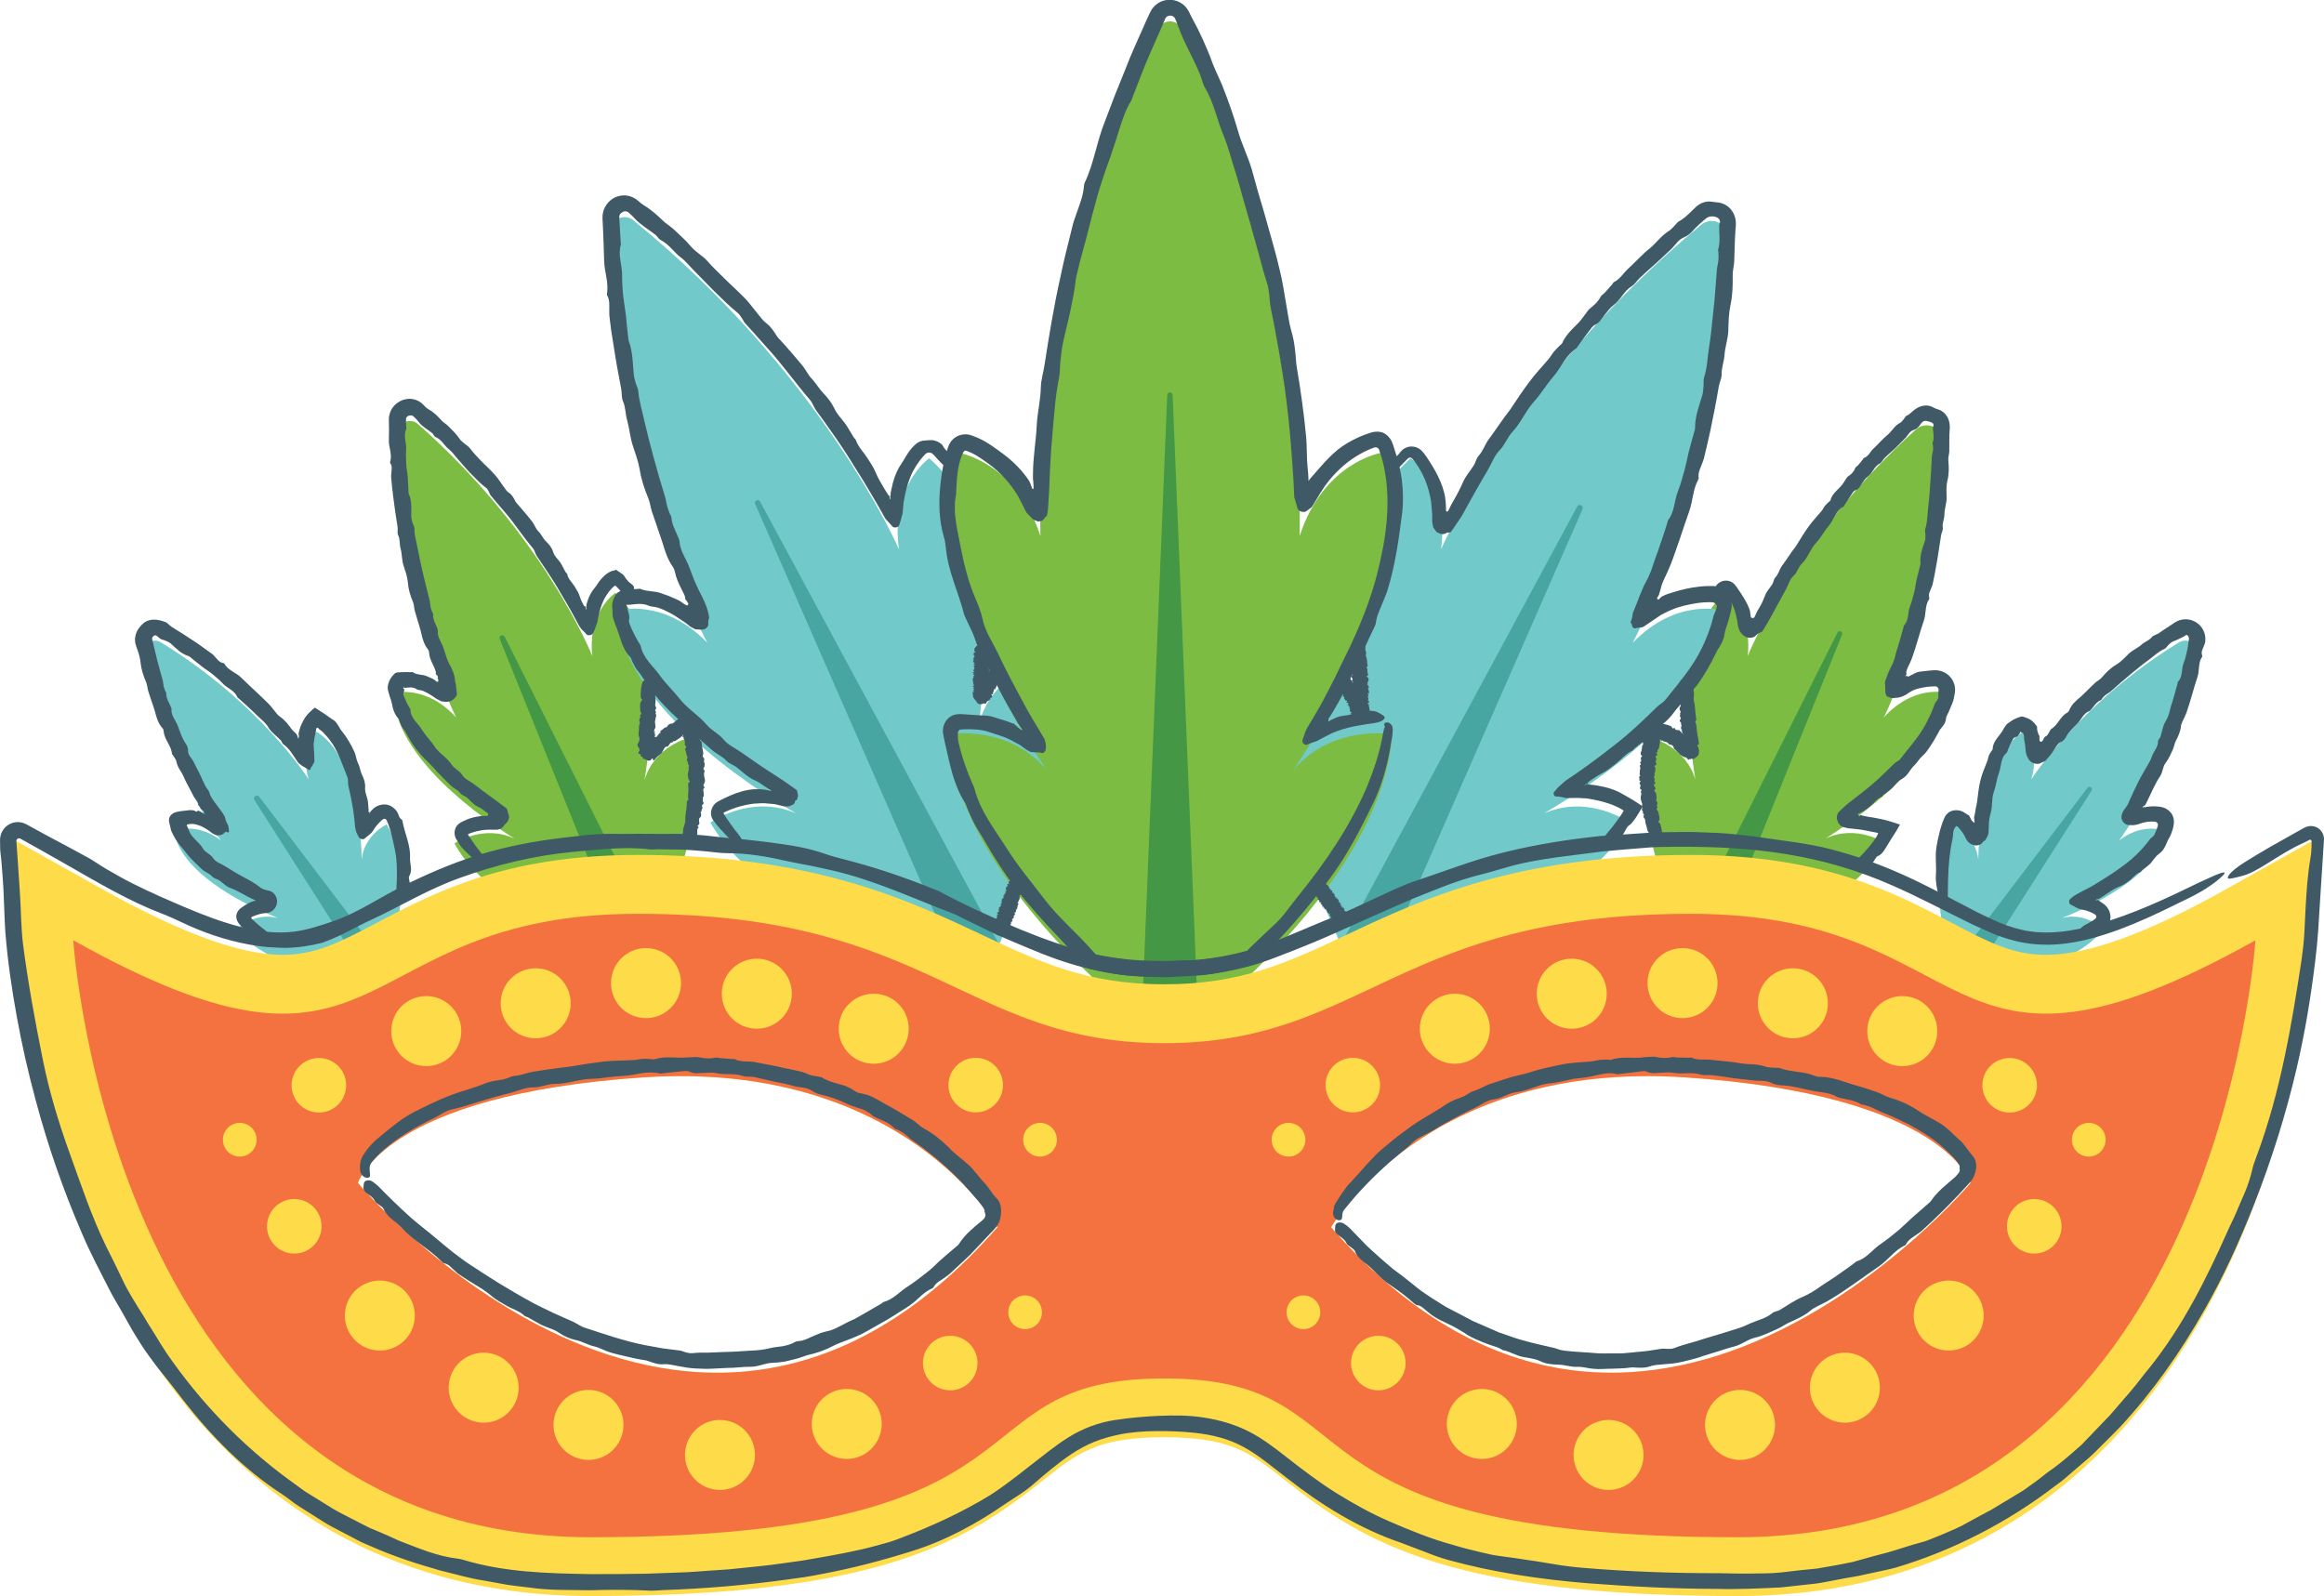<?xml version="1.0" encoding="UTF-8"?>
<svg id="Layer_2" data-name="Layer 2" xmlns="http://www.w3.org/2000/svg" viewBox="0 0 410.11 281.67">
  <defs>
    <style>
      .cls-1 {
        fill: #7cbc42;
      }

      .cls-2 {
        fill: #fedb48;
      }

      .cls-3 {
        fill: #405966;
      }

      .cls-4 {
        fill: #71cac9;
      }

      .cls-5 {
        fill: #47a5a2;
      }

      .cls-6 {
        fill: #f37240;
      }

      .cls-7 {
        fill: #449744;
      }
    </style>
  </defs>
  <g id="all">
    <g>
      <g>
        <g>
          <path class="cls-1" d="M113.74,137.66c1.07-6.48,3.36-25.48-5.15-33.03,0,0-4.93,3.26-4.07,11.13,0,0-8.51-21.36-30.78-40.93-1.38-1.21-3.57-.23-3.58,1.61-.05,29.65,10.33,50.17,10.33,50.17-5.33-5.86-11.04-4.32-11.04-4.32.03,11.38,15.79,22.24,21.36,25.72-5.53-2.62-10.61.83-10.61.83,7.61,14.12,33.53,19.37,33.53,19.37,0,0,13.21-22.9,7.66-37.95,0,0-5.95,1.53-7.65,7.41Z"/>
          <path class="cls-7" d="M117.75,169.61c-.42,1.44-.91,2.88-1.45,4.3-1.42-.54-2.82-1.13-4.18-1.76l-23.93-59.39c-.23-.57.59-.94.87-.39l28.7,57.24Z"/>
        </g>
        <g>
          <path class="cls-4" d="M172.74,127.79c1.25-9.29,3.69-36.5-8.78-46.91,0,0-6.9,4.86-5.32,16.06,0,0-13.4-30.87-46.92-58.1-1.55-1.26-3.88-.12-3.84,1.87.85,43.18,16.94,72.73,16.94,72.73-7.86-8.13-15.93-5.68-15.93-5.68.54,16.24,23.49,31.05,31.58,35.78-8.01-3.5-15.11,1.64-15.11,1.64,11.47,19.83,48.68,26.19,48.68,26.19,0,0,17.87-33.25,9.3-54.49,0,0-8.42,2.44-10.59,10.9Z"/>
          <path class="cls-5" d="M179.84,173.22c-.54,2.07-1.17,4.15-1.88,6.2-2.06-.71-4.08-1.49-6.05-2.34l-38.66-88.15c-.25-.56.57-.96.87-.42l45.71,84.7Z"/>
        </g>
        <g>
          <path class="cls-4" d="M63.84,151.71c-.1-4.7-.99-18.37-7.98-22.56,0,0-3.04,2.94-1.4,8.37,0,0-8.48-13.4-26.05-24.15-1.53-.94-3.43.39-3.08,2.15,4.01,20.2,13.65,32.79,13.65,32.79-4.52-3.42-8.33-1.58-8.33-1.58,1.52,8,14.04,13.57,18.41,15.28-4.24-1.11-7.36,1.98-7.36,1.98,7.22,8.93,26.14,9.21,26.14,9.21,0,0,6.28-17.85.39-27.71,0,0-3.98,1.86-4.4,6.22Z"/>
          <path class="cls-5" d="M70.87,173.67c-.11,1.07-.26,2.15-.45,3.22-1.07-.19-2.14-.42-3.18-.69l-22.34-35c-.36-.56.45-1.12.85-.59l25.12,33.06Z"/>
        </g>
        <g>
          <path class="cls-1" d="M299.19,137.66c-1.07-6.48-3.36-25.48,5.16-33.03,0,0,4.93,3.26,4.07,11.13,0,0,8.24-20.67,29.7-39.98,1.8-1.62,4.67-.33,4.65,2.08-.28,28.88-10.32,48.73-10.32,48.73,5.33-5.86,11.04-4.32,11.04-4.32-.03,11.38-15.79,22.24-21.36,25.72,5.53-2.62,10.61.83,10.61.83-7.61,14.12-33.53,19.37-33.53,19.37,0,0-13.21-22.9-7.66-37.95,0,0,5.95,1.53,7.65,7.41Z"/>
          <path class="cls-7" d="M295.18,169.61c.42,1.44.91,2.88,1.45,4.3,1.42-.54,2.82-1.13,4.18-1.76l24.25-60.16c.21-.52-.55-.87-.8-.36l-29.07,57.99Z"/>
        </g>
        <g>
          <path class="cls-4" d="M349.09,151.71c.1-4.7.99-18.37,7.98-22.56,0,0,3.04,2.94,1.4,8.37,0,0,8.49-13.41,26.07-24.16,1.52-.93,3.41.39,3.07,2.14-4.01,20.21-13.66,32.81-13.66,32.81,4.52-3.42,8.33-1.58,8.33-1.58-1.52,8-14.04,13.57-18.41,15.28,4.24-1.11,7.36,1.98,7.36,1.98-7.22,8.93-26.14,9.21-26.14,9.21,0,0-6.28-17.85-.39-27.71,0,0,3.98,1.86,4.4,6.22Z"/>
          <path class="cls-5" d="M342.06,173.67c.11,1.07.26,2.15.45,3.22,1.07-.19,2.14-.42,3.18-.69l23.4-36.66c.3-.47-.38-.94-.72-.5l-26.31,34.63Z"/>
        </g>
        <g>
          <path class="cls-4" d="M240.19,127.79c-1.25-9.29-3.69-36.5,8.78-46.91,0,0,6.9,4.86,5.32,16.06,0,0,13.13-30.24,45.9-57.26,1.96-1.61,4.9-.18,4.83,2.36-1.14,42.46-16.91,71.41-16.91,71.41,7.86-8.13,15.93-5.68,15.93-5.68-.54,16.24-23.49,31.05-31.58,35.78,8.01-3.5,15.11,1.64,15.11,1.64-11.47,19.83-48.68,26.19-48.68,26.19,0,0-17.87-33.25-9.3-54.49,0,0,8.42,2.44,10.59,10.9Z"/>
          <path class="cls-5" d="M233.09,173.22c.54,2.07,1.17,4.15,1.88,6.2,2.06-.71,4.08-1.49,6.05-2.34l38.25-87.23c.27-.61-.62-1.05-.94-.46l-45.24,83.82Z"/>
        </g>
        <g>
          <path class="cls-1" d="M228.29,135.84c6.32-9.48,23.49-37.89,15.42-55.92,0,0-10.13,1.63-14.37,14.7,0,0,1.85-41.46-20.76-89.51-.84-1.78-3.37-1.78-4.21,0-22.61,48.06-20.76,89.51-20.76,89.51-4.25-13.07-14.37-14.7-14.37-14.7-8.07,18.02,9.1,46.44,15.42,55.92-6.88-8.09-17.38-6.26-17.38-6.26,1.96,27.77,39.2,54.56,39.2,54.56,0,0,37.24-26.79,39.2-54.56,0,0-10.5-1.83-17.38,6.26Z"/>
          <path class="cls-7" d="M211.82,189.24c-1.7,1.97-3.49,3.91-5.36,5.78-1.87-1.87-3.66-3.8-5.36-5.78l4.88-119.52c.02-.61.93-.61.95,0l4.88,119.52Z"/>
        </g>
        <g>
          <path class="cls-2" d="M392.92,156.88c-13.99,7.83-24.42,11.63-31.9,11.63-5.87,0-10.16-2.25-16.64-5.67-10.12-5.32-22.71-11.96-46.04-11.96-30.76,0-47.31,7.78-60.6,14.04-10.42,4.91-18.66,8.79-32.29,8.79s-21.87-3.88-32.29-8.79c-13.3-6.26-29.84-14.04-60.6-14.04-23.33,0-35.92,6.63-46.04,11.96-6.48,3.41-10.76,5.67-16.64,5.67-7.47,0-17.9-3.81-31.9-11.63l-16.64-9.31,1.21,19.04c.07,1.15,1.96,28.6,14.89,56.39,17.87,38.38,47.89,58.67,86.8,58.67,50.09,0,65.72-9.2,79.68-20.31,6.25-4.97,9.68-7.71,21.52-7.71s15.27,2.74,21.52,7.71c13.96,11.12,29.59,20.31,79.68,20.31,38.91,0,68.93-20.29,86.8-58.67,12.93-27.79,14.82-55.24,14.89-56.39l1.21-19.04-16.64,9.31ZM234.89,216.59s16.5-29.5,62.44-26.46c45.94,3.05,50.42,18.64,50.42,18.64,0,0-58.55,69.84-112.86,7.82ZM63.16,208.77s4.48-15.59,50.42-18.64c45.94-3.04,62.44,26.46,62.44,26.46-54.31,62.03-112.86-7.82-112.86-7.82Z"/>
          <path class="cls-6" d="M298.35,161.27c-51.9,0-57.6,22.83-92.89,22.83s-41-22.83-92.89-22.83-43.07,36.33-99.64,4.67c0,0,6.75,105.35,91.34,105.35s62.79-28.02,101.2-28.02,16.61,28.02,101.2,28.02,91.34-105.35,91.34-105.35c-56.57,31.66-47.74-4.67-99.64-4.67ZM63.16,208.77s4.48-15.59,50.42-18.64c45.94-3.04,62.44,26.46,62.44,26.46-54.31,62.03-112.86-7.82-112.86-7.82ZM234.89,216.59s16.5-29.5,62.44-26.46c45.94,3.05,50.42,18.64,50.42,18.64,0,0-58.55,69.84-112.86,7.82Z"/>
        </g>
        <g>
          <path class="cls-2" d="M160.36,181.55c0,3.41-2.76,6.18-6.18,6.18s-6.18-2.76-6.18-6.18,2.76-6.18,6.18-6.18,6.18,2.76,6.18,6.18Z"/>
          <path class="cls-2" d="M139.73,175.37c0,3.41-2.76,6.18-6.18,6.18s-6.18-2.76-6.18-6.18,2.76-6.18,6.18-6.18,6.18,2.76,6.18,6.18Z"/>
          <path class="cls-2" d="M120.18,173.5c0,3.41-2.76,6.18-6.18,6.18s-6.18-2.76-6.18-6.18,2.76-6.18,6.18-6.18,6.18,2.76,6.18,6.18Z"/>
          <path class="cls-2" d="M100.71,177.06c0,3.41-2.76,6.18-6.18,6.18s-6.18-2.76-6.18-6.18,2.76-6.18,6.18-6.18,6.18,2.76,6.18,6.18Z"/>
          <path class="cls-2" d="M81.4,181.97c0,3.41-2.76,6.18-6.18,6.18s-6.18-2.76-6.18-6.18,2.76-6.18,6.18-6.18,6.18,2.76,6.18,6.18Z"/>
          <path class="cls-2" d="M61.04,230.67c.83-3.31,4.18-5.32,7.49-4.49,3.31.83,5.32,4.18,4.49,7.49-.83,3.31-4.18,5.32-7.49,4.49-3.31-.83-5.32-4.18-4.49-7.49Z"/>
          <path class="cls-2" d="M79.36,243.4c.83-3.31,4.18-5.32,7.49-4.49,3.31.83,5.32,4.18,4.49,7.49-.83,3.31-4.18,5.32-7.49,4.49-3.31-.83-5.32-4.18-4.49-7.49Z"/>
          <path class="cls-2" d="M97.86,249.97c.83-3.31,4.18-5.32,7.49-4.49,3.31.83,5.32,4.18,4.49,7.49-.83,3.31-4.18,5.32-7.49,4.49-3.31-.83-5.32-4.18-4.49-7.49Z"/>
          <path class="cls-2" d="M121.06,255.27c.83-3.31,4.18-5.32,7.49-4.49,3.31.83,5.32,4.18,4.49,7.49-.83,3.31-4.18,5.32-7.49,4.49-3.31-.83-5.32-4.18-4.49-7.49Z"/>
          <path class="cls-2" d="M143.43,249.8c.83-3.31,4.18-5.32,7.49-4.49,3.31.83,5.32,4.18,4.49,7.49-.83,3.31-4.18,5.32-7.49,4.49-3.31-.83-5.32-4.18-4.49-7.49Z"/>
          <path class="cls-2" d="M163.01,239.38c.65-2.58,3.26-4.15,5.84-3.5,2.58.65,4.15,3.26,3.5,5.84-.65,2.58-3.26,4.15-5.84,3.5-2.58-.65-4.15-3.26-3.5-5.84Z"/>
          <path class="cls-2" d="M47.26,215.25c.65-2.58,3.26-4.15,5.84-3.5,2.58.65,4.15,3.26,3.5,5.84-.65,2.58-3.26,4.15-5.84,3.5-2.58-.65-4.15-3.26-3.5-5.84Z"/>
          <path class="cls-2" d="M51.6,190.36c.65-2.58,3.26-4.15,5.84-3.5,2.58.65,4.15,3.26,3.5,5.84-.65,2.58-3.26,4.15-5.84,3.5-2.58-.65-4.15-3.26-3.5-5.84Z"/>
          <path class="cls-2" d="M167.51,190.33c.65-2.58,3.26-4.15,5.84-3.5,2.58.65,4.15,3.26,3.5,5.84-.65,2.58-3.26,4.15-5.84,3.5-2.58-.65-4.15-3.26-3.5-5.84Z"/>
          <path class="cls-2" d="M182.67,203.99c-1.57-.47-2.46-2.13-1.99-3.71.47-1.57,2.13-2.46,3.71-1.99,1.57.47,2.46,2.13,1.99,3.71-.47,1.57-2.13,2.46-3.71,1.99Z"/>
          <path class="cls-2" d="M41.45,203.99c-1.57-.47-2.46-2.13-1.99-3.71.47-1.57,2.13-2.46,3.71-1.99,1.57.47,2.46,2.13,1.99,3.71-.47,1.57-2.13,2.46-3.71,1.99Z"/>
          <path class="cls-2" d="M180.04,234.44c-1.57-.47-2.46-2.13-1.99-3.71.47-1.57,2.13-2.46,3.71-1.99,1.57.47,2.46,2.13,1.99,3.71-.47,1.57-2.13,2.46-3.71,1.99Z"/>
        </g>
        <g>
          <path class="cls-2" d="M250.55,181.55c0,3.41,2.76,6.18,6.18,6.18s6.18-2.76,6.18-6.18-2.76-6.18-6.18-6.18-6.18,2.76-6.18,6.18Z"/>
          <path class="cls-2" d="M271.18,175.37c0,3.41,2.76,6.18,6.18,6.18s6.18-2.76,6.18-6.18-2.76-6.18-6.18-6.18-6.18,2.76-6.18,6.18Z"/>
          <path class="cls-2" d="M290.73,173.5c0,3.41,2.76,6.18,6.18,6.18s6.18-2.76,6.18-6.18-2.76-6.18-6.18-6.18-6.18,2.76-6.18,6.18Z"/>
          <path class="cls-2" d="M310.2,177.06c0,3.41,2.76,6.18,6.18,6.18s6.18-2.76,6.18-6.18-2.76-6.18-6.18-6.18-6.18,2.76-6.18,6.18Z"/>
          <path class="cls-2" d="M329.51,181.97c0,3.41,2.76,6.18,6.18,6.18s6.18-2.76,6.18-6.18-2.76-6.18-6.18-6.18-6.18,2.76-6.18,6.18Z"/>
          <path class="cls-2" d="M349.87,230.67c-.83-3.31-4.18-5.32-7.49-4.49-3.31.83-5.32,4.18-4.49,7.49.83,3.31,4.18,5.32,7.49,4.49,3.31-.83,5.32-4.18,4.49-7.49Z"/>
          <path class="cls-2" d="M331.55,243.4c-.83-3.31-4.18-5.32-7.49-4.49-3.31.83-5.32,4.18-4.49,7.49.83,3.31,4.18,5.32,7.49,4.49,3.31-.83,5.32-4.18,4.49-7.49Z"/>
          <path class="cls-2" d="M313.05,249.97c-.83-3.31-4.18-5.32-7.49-4.49-3.31.83-5.32,4.18-4.49,7.49.83,3.31,4.18,5.32,7.49,4.49,3.31-.83,5.32-4.18,4.49-7.49Z"/>
          <path class="cls-2" d="M289.85,255.27c-.83-3.31-4.18-5.32-7.49-4.49-3.31.83-5.32,4.18-4.49,7.49.83,3.31,4.18,5.32,7.49,4.49,3.31-.83,5.32-4.18,4.49-7.49Z"/>
          <path class="cls-2" d="M267.48,249.8c-.83-3.31-4.18-5.32-7.49-4.49-3.31.83-5.32,4.18-4.49,7.49s4.18,5.32,7.49,4.49c3.31-.83,5.32-4.18,4.49-7.49Z"/>
          <path class="cls-2" d="M247.9,239.38c-.65-2.58-3.26-4.15-5.84-3.5-2.58.65-4.15,3.26-3.5,5.84.65,2.58,3.26,4.15,5.84,3.5,2.58-.65,4.15-3.26,3.5-5.84Z"/>
          <path class="cls-2" d="M363.65,215.25c-.65-2.58-3.26-4.15-5.84-3.5-2.58.65-4.15,3.26-3.5,5.84.65,2.58,3.26,4.15,5.84,3.5,2.58-.65,4.15-3.26,3.5-5.84Z"/>
          <path class="cls-2" d="M359.31,190.36c-.65-2.58-3.26-4.15-5.84-3.5-2.58.65-4.15,3.26-3.5,5.84.65,2.58,3.26,4.15,5.84,3.5,2.58-.65,4.15-3.26,3.5-5.84Z"/>
          <path class="cls-2" d="M243.4,190.33c-.65-2.58-3.26-4.15-5.84-3.5-2.58.65-4.15,3.26-3.5,5.84.65,2.58,3.26,4.15,5.84,3.5,2.58-.65,4.15-3.26,3.5-5.84Z"/>
          <path class="cls-2" d="M228.24,203.99c1.57-.47,2.46-2.13,1.99-3.71-.47-1.57-2.13-2.46-3.71-1.99-1.57.47-2.46,2.13-1.99,3.71.47,1.57,2.13,2.46,3.71,1.99Z"/>
          <path class="cls-2" d="M369.46,203.99c1.57-.47,2.46-2.13,1.99-3.71-.47-1.57-2.13-2.46-3.71-1.99-1.57.47-2.46,2.13-1.99,3.71.47,1.57,2.13,2.46,3.71,1.99Z"/>
          <path class="cls-2" d="M230.87,234.44c1.57-.47,2.46-2.13,1.99-3.71-.47-1.57-2.13-2.46-3.71-1.99-1.57.47-2.46,2.13-1.99,3.71.47,1.57,2.13,2.46,3.71,1.99Z"/>
        </g>
      </g>
      <g>
        <g>
          <path class="cls-3" d="M115.13,120.36c.1.3.35.59.26.89-.13.45.29.88.25,1.33-.05.55.12,1.1,0,1.65-.04.2,0,.4.13.6.12.19-.13.38-.15.57-.01.11.24.24.13.34-.2.18.11.37.05.56-.09.26-.11.53-.16.79-.02.1-.08.19-.07.29.02.33.12.68.09,1-.01.12-.16.26-.23.44-.02.05.08.05.08.09,0,.04-.07.11-.11.18-.02.03-.12.12-.05.09.23-.1.28-.1.26-.04-.03.09-.24.38-.11.33.04-.02.08-.04.1-.05.02,0,.1-.08.03.03-.2.3-.29.51.02.12.1-.14-.05.11-.05.12,0,.03.03.02.06,0,0,0,.11-.17.06-.09-.54.95-.04.27-.05.39.02.24.26-.07.24.04.02.08.26-.68.18-.24-.02.2.1-.21.14-.33,0,0,.01-.06.01-.05-.04.36.05.19.1.05.06-.15.08-.28.15-.06.02.06.04.05.05-.06.01-.56.02-.41.17-.45.08-.02.1-.05.18-.13.13-.11.25-.23.39-.33.12-.09.34-.03.42-.17.17-.33.42-.54.77-.55.17,0,.24-.04.41-.17.17-.13.33-.28.51-.43.38-.32.81-.16,1.19-.42.33-.2.54.06.92-.3.23-.21.32.03.5-.03l.13-.04s.04.07.06.09l.1.24.22.47.45.96c.18.42.34.89.47,1.38.03.1-.02.12-.03.18-.03.18-.24.4.17.47.04,0,.06.02.04.04-.43.44.26.63.25.99-.03.6.18,1.16.24,1.74.01.17-.08.36-.1.53,0,.07,0,.14.07.2.27.24.24.5.15.77-.02.07.04.14.07.21.02.06.07.12.06.19-.03.24.03.49-.17.73-.2.23.26.44.15.67-.11.23-.11.45-.08.68.02.31.15.63.16.95,0,.18-.13.36-.18.54-.04.14-.18.27-.02.41.22.19.04.34-.1.5-.03.03-.01.06-.01.09.05.36.1.72.1,1.08,0,.16-.25.29-.17.46.11.2-.11.36.03.57.13.2.15.4-.07.55-.3.19.08.47-.06.68-.03.05-.04.1-.07.15-.03.06-.07.12-.08.19,0,.04.1.1.04.12-.35.16-.07.42-.09.63-.01.16,0,.33-.16.46-.41.33-.1.8-.18,1.2,0,.05-.1.09-.13.14-.06.11-.34.17,0,.37.08.05.02.08-.01.11-.46.42.04,1.06-.37,1.48-.21.22.25.62-.45.7-.13.01,0,.12,0,.19,0,.06.13.15.02.17-.27.04-.13.18-.06.31.06.1.09.19-.26.15-.28-.03-.64-.06-.93-.15-.45-.13-.83-.31-.91-.43-.06-.09-.11-.18-.09-.25.1-.42.24-.83.32-1.26.05-.26,0-.54.07-.8.08-.33.23-.65.3-.98.06-.28.02-.58.04-.86.02-.35.07-.69.11-1.03.02-.21.08-.41.1-.62.04-.43.04-.86.09-1.28.01-.12.29-.21.26-.33-.2-.65.05-1.24-.01-1.86-.04-.34-.04-.67-.02-1,0-.06.15-.12.2-.18.05-.05.12-.11.07-.17-.3-.32-.28-.62-.34-.93-.05-.26.04-.51.07-.77.02-.19.16-.38.06-.56-.14-.24.31-.51-.14-.74-.11-.06.09-.14.07-.21-.06-.25-.38-.47-.21-.72.16-.23.04-.43-.06-.63-.04-.08-.03-.17-.05-.25l-.22-.84s-.07-.05-.02-.08c.55-.37-.13-.54-.05-.83.06-.22.02-.43-.02-.63-.04-.14-.2-.35-.21-.41-.01-.04.03-.11.04-.2,0-.01.03-.05-.01-.03-.39.24-.15.04-.06-.33.03-.09-.04-.02-.08.03-.06.07-.18.34-.16.27.04-.26-.12.03-.14.04-.07.03-.09.08-.15.14-.32.19-.61.4-.92.6-.08.05-.22,0-.31.03-.06.02-.09.09-.13.15-.02.02.02.12-.02.1-.1-.04-.16-.06-.23-.03-.09.05-.15.12-.22.21-.13.17-.24.38-.4.52-.07.06-.19-.05-.27,0-.11.07-.22.14-.31.28-.17.27-.35.69-.55.93-.2.19-.4.31-.59.47-.18.14-.42.45-.57.63-.13.18-.27.23-.3-.05-.03-.27-.12-.21-.23-.09-.08.11-.17.26-.23.26-.11,0-.24.08-.34.06-.12-.02-.39-.14-.63-.29-.12-.07-.35.02-.37-.18-.03-.26-.09-.28-.2-.28-.1,0-.23.02-.18-.2.05-.2-.09-.23-.2-.26-.1-.05-.37.06-.06-.49.1-.17.12-.27.09-.31-.09-.18-.22-.34-.33-.54l-.05-.25s-.04-.03-.01-.07c.39-.61.39-.88.33-1.17-.07-.28-.2-.58-.12-.95.07-.31.06-.61.06-.92,0-.19,0-.23.01-.31.01-.08.04-.15.09-.22.23-.35-.28-.74.08-1.07.23-.2-.18-.43.12-.64.27-.19-.05-.43-.07-.65-.03-.33-.02-.65-.03-.98,0-.28.03-.56.31-.84.16-.16-.16-.35-.18-.52-.04-.33-.03-.67-.01-1,.02-.32.05-.65.11-.97.05-.27.13-.54.21-.81.02-.07.1-.13.21-.2.2-.12.5-.15.93-.09.24.03.42.09.49.15.09.07.02.15.03.22h.03Z"/>
          <path class="cls-3" d="M83.38,151.4c-.91-.84-1.91-1.67-2.53-2.76l-.23-.38c-.64-.87-.53-2.21.37-2.9.22-.17.47-.3.73-.42.27-.13.42-.2.64-.3.41-.17.84-.31,1.28-.41.33-.07.5-.1.66-.13l.47-.07c.31-.03.6-.05.88-.04.14,0,.29.05.4-.05.11-.09.14-.29.03-.4-.23-.19-.47-.34-.68-.52-.16-.13-.35-.27-.55-.39-.1-.06-.2-.11-.3-.16l-.14-.06-.26-.14c-.69-.36-1.18-1.04-1.78-1.54-.35-.28-.88-.39-1.14-.75-.48-.64-1.25-.88-1.78-1.44-.78-.78-1.57-1.56-2.33-2.36-.27-.3-.52-.63-.81-.91-.98-.96-1.97-1.92-2.83-3.01-.75-.98-1.36-2.05-1.95-3.14-.18-.33-.48-.58-.65-.93-.16-.3-.26-.63-.38-.95-.06-.15-.06-.34-.17-.44-.53-.48-.78-1.13-.99-1.77-.15-.67-.25-1.35-.52-1.98-.08-.24-.16-.49-.22-.74-.05-.19-.2-.65-.19-.99.07-.97.53-1.77,1.24-2.45.25-.25.72-.21,1.09-.24.82-.04,1.23-.03,1.75,0,.1,0,.23-.07.3-.02.78.54,1.69.37,2.5.71l.75.33c.16.07.24.11.36.17.19.1.36.2.58.41.2.24.42.04.37-.23-.07-.26-.2-.39-.07-.47.09-.11-.26-.45-.37-.58,0-.01-.04-.02-.04-.03.04-.06.06-.13.06-.2-.01-.11-.08-.33-.13-.49-.12-.34-.27-.67-.43-.99-.31-.65-.61-1.31-.65-2.05,0-.21-.08-.45-.22-.61-.73-.91-.97-1.99-1.22-3.08-.31-1.23-.74-2.43-1.07-3.65-.15-.54-.13-1.13-.34-1.64-.47-1.11-.82-2.26-.9-3.45-.09-1.04-.44-1.97-.76-2.95-.32-.96-.25-2.04-.52-3.01-.23-.77-.05-1.59-.43-2.34-.21-.42-.03-.98-.1-1.46l-.42-2.7-.36-2.71c-.16-1.12-.25-2.26-.36-3.39-.02-.18.02-.37.03-.56.02-.65.24-1.3-.18-1.91-.04-.05-.06-.13-.04-.18.46-1.35-.28-2.63-.21-3.97.05-1.14.03-2.29,0-3.43-.04-.85.32-1.95,1.01-2.62.68-.71,1.61-1.12,2.59-1.15.58-.01,1.17.15,1.68.43.25.14.48.31.68.5.19.18.25.27.39.4.19.2.4.39.64.52.92.5,1.64,1.23,2.33,2,.18.21.42.36.64.53.19.16.4.3.57.48.65.7,1.39,1.34,1.91,2.15.49.79,1.4,1.08,1.94,1.81.54.72,1.17,1.38,1.79,2.03.86.91,1.83,1.73,2.64,2.68.48.54.85,1.18,1.29,1.76.34.43.6.97,1.05,1.26.62.4.9,1.02,1.22,1.62.06.11.15.2.23.29.92,1.08,1.87,2.14,2.73,3.27.38.51.57,1.17,1.02,1.62.56.54.82,1.27,1.38,1.81.53.51,1.04,1.13,1.25,1.85.28.94,1.12,1.46,1.52,2.29.09.19.2.38.3.57.12.24.24.48.38.71.08.13.26.22.29.36.18.89.87,1.46,1.32,2.19.34.55.7,1.11.89,1.73.19.59.47,1.19.75,1.67.06.08.15.11.2.09.03,0,.05-.03.06-.02,0,0,0,.18.02.25,0,.06.04.28.09.33.05.06.09-.07-.02-.51-.05-.21-.02-.09,0-.05.11.27.12-.09.07-.18,0-.03-.02.02,0-.07l.06-.21c.03-.14.08-.28.13-.42.1-.27.19-.56.31-.82.24-.53.54-1.05.93-1.5.2-.23.36-.49.54-.74.19-.28.27-.44.68-.92.68-.78,1.54-1.38,2.25-1.45.09,0,.21-.1.33-.15.19.16.42.28.62.43.27.21.65.38.83.68.22.39.45.67.7.93l.19.19.14.11.28.21c.28.23.53.48.38.88-.12.33-.26.75-.52.91-.41.23-.9.24-1.21-.02-.23-.19-.47-.37-.65-.6-.33-.39-.56-.63-.87-.92-.27.09-.53.4-.76.63l-.17.2c-.09.1-.17.2-.25.31-.16.21-.31.43-.45.65-.28.43-.49.9-.69,1.37l-.26.72-.11.37c-.05.16-.12.37-.17.56-.13.53-.21,1.1-.32,1.64l-.42,1.2-.33.75c-.07.25-.62.47-.97.33-.19-.06-.26-.19-.38-.32l-.34-.36-.35-.34-.41-.58-.9-1.67-.66-1.19-.53-.93-1.08-1.84c-.46-.74-.86-1.51-1.34-2.24-.95-1.51-1.97-2.97-2.96-4.45-.29-.42-.36-.99-.69-1.38-1.68-1.97-3.08-4.15-4.74-6.13-.93-1.04-1.8-2.13-2.71-3.19-.17-.2-.23-.5-.37-.73-.12-.21-.23-.45-.42-.59-1.06-.79-1.92-1.75-2.84-2.66-.76-.77-1.43-1.64-2.17-2.44-.53-.58-.98-1.26-1.59-1.75-.85-.65-1.28-1.72-2.34-2.14-.26-.1-.36-.48-.58-.68-.81-.68-1.81-1.17-2.42-2.01-.28-.38-.61-.7-.95-1-.18-.14-.35-.16-.51-.13-.12.02-.26.02-.39.08-.21.12-.34.3-.38.48-.03.02.02.91.04,1.47,0,.12.07.25.01.36-.56,1.19.04,2.39-.02,3.58-.06.9-.02,1.8.02,2.7.03.72.21,1.44.26,2.16.07.86.07,1.73.13,2.59.01.15,0,.31.06.45.59,1.3.42,2.66.43,4.02,0,.35.13.7.22,1.04.1.35.35.68.34,1.02-.03,1.25.39,2.42.59,3.63.26,1.37.56,2.73.87,4.09.38,1.65.8,3.3,1.22,4.94.1.41.09.85.18,1.27.06.29.18.56.28.83.04.11.17.21.16.33-.1,1.04.55,1.87.82,2.8.06.2-.03.43,0,.64.05.3.12.59.24.87.23.55.55,1.07.75,1.63.38,1.1.62,2.25,1.25,3.26l.09.15.14.31c.09.21.18.42.26.64.15.43.27.84.28,1.17.02.32.08.63.19.94.04.26.02.44.06.68.03.23.06.47.09.7.02.23.06.47-.05.61-.17.38-.7.86-1.11.99-.2.08-.31.08-.48.1-.17,0-.26.05-.55,0l-.59-.1-.79-.42c-.49-.36-.98-.66-1.42-.93l-.62-.31c-.12-.06-.19-.09-.23-.11l-.17-.07c-.37-.16-.82-.08-1.13-.31-.42-.29-.91-.3-1.37-.27-.22.02-.43.04-.64.06-.04.02-.06,0-.13-.06-.16-.12-.19.11-.11.19.03.05.1.07.12.11,0,0,0,.02,0,.02,0,.05,0,.1,0,.16-.01.12-.04.25-.11.38-.07.15-.08.34-.02.49l.52,1.22c.17.4.43.78.64,1.17.03.05.08.09.08.15-.05.76.36,1.36.74,1.93.44.55.94,1.06,1.29,1.66.33.51.7.99,1.08,1.46.4.46.79.93,1.11,1.45.82,1.24,2.21,1.94,3,3.18.49.77,1.39,1.04,1.88,1.84.44.76,1.39,1.09,2.09,1.64l1.61,1.22,2.46,1.81,1.41,1.05c.1.08.27.18.31.25l.07.21.13.41c.08.27.18.55.22.79,0,.2-.12.7-.37.99-.32.37-.39.34-.54.58-.07.1-.14.22-.3.35-.09.14-.36.24-.64.33-.1.06-.32.05-.52.05h-.59c-.37,0-.79-.02-1.13.02-.73.05-1.38.21-1.57.25-.29.07-.59.15-.88.25l-.43.15-.13.04h-.02c-.06,0-.14.08-.11.18v.03s.16.24.16.24l.31.48c.58.87,1.21,1.73,1.89,2.56.17.2.29.44.39.7.18.45.04.73-.49.82-.29.05-.61,0-.83-.13-.27-.15-.45-.42-.66-.65l-.02.02Z"/>
        </g>
        <g>
          <path class="cls-3" d="M180.11,156.02c.06.09.26.24.15.26-.17.04.2.28.12.35-.09.09.03.26-.1.34-.05.03-.01.09.09.17.1.08-.13.03-.16.07-.02.02.22.14.11.12-.19-.03.09.12.03.14-.1.02-.12.08-.17.11-.02.01-.08.01-.07.04.02.08.1.19.07.26-.03.06-.18.06-.25.1-.02.01.07.07.06.09,0,.02-.07,0-.11,0-.02,0-.1-.03-.05,0,.5.29-.07.12.09.26.03.03.06.05.07.07.02.02.07.06.01.05-.17-.04-.24-.03,0,.11.08.05-.05,0-.05.02,0,.02.02.06.03.09,0,0,.08.05.05.04-.41-.14-.08.05-.15.07-.1.03-.01.13-.13.15-.1.01.21.21-.07.14-.13-.03.05.08.09.13,0,0,.03.02.02.01-.49-.14.16.24-.26.13-.06-.02-.07,0,0,.03.36.23.22.23.15.25-.09.03-.02.13-.05.19-.01.03-.17-.02-.11.04.14.13.17.22,0,.2-.16-.01-.05.09.05.2.1.11-.2.03-.11.12.07.08-.23-.02-.02.13.12.08-.12,0-.13.02-.02.09-.02.2-.03.3,0,.06,0,.13-.02.18,0,0-.05,0-.08,0-.08,0-.33-.09,0,.11.03.02.04.03.02.02-.49-.16.06.18-.04.21-.17.05-.11.21-.17.31-.02.03-.13.01-.18.03-.02,0-.03.02.02.06.2.15.12.18.01.18-.03,0,.02.04.03.06.01.02.05.05.03.06-.06.02-.04.09-.24.04-.2-.05.19.19.07.18-.12-.01-.14.03-.13.09,0,.07.1.19.09.26,0,.04-.14.01-.19.03-.04.01-.17-.02-.03.08.19.13.03.09-.1.06-.02,0-.01,0-.01.02.03.1.09.2.09.28,0,.04-.23-.04-.15.03.1.09-.09.04.04.15.13.1.15.16-.05.1-.27-.08.08.14-.03.14-.03,0-.03,0-.05.01-.02,0-.05,0-.06.01,0,0,.09.06.04.05-.3-.1-.03.08-.04.12,0,.03.03.09-.1.06-.34-.07-.03.17-.05.25,0,.01-.08-.01-.1-.01-.04,0-.28-.08.04.1.08.04.03.03,0,.02-.37-.06.16.3-.15.26-.16-.02.31.26-.31.03-.11-.04.01.03.03.05.02.02.14.09.04.05-.24-.08-.09,0,0,.07.07.05.11.08-.21-.05-.26-.11-.59-.25-.86-.37-.43-.19-.8-.38-.89-.44-.06-.05-.13-.09-.12-.11.03-.09.09-.17.11-.26.01-.06-.06-.16-.04-.21.03-.07.14-.1.17-.17.02-.06-.04-.16-.05-.23,0-.09,0-.16.01-.24,0-.05.05-.08.05-.13.01-.1,0-.21.03-.3,0-.02.26.07.22.02-.19-.24.03-.28-.01-.46-.03-.09-.01-.17,0-.24,0-.01.14.04.19.05.05,0,.12.03.07,0-.25-.2-.21-.25-.24-.34-.03-.08.08-.08.14-.12.04-.03.18,0,.11-.08-.09-.11.35.05-.02-.19-.09-.06.1.01.09,0-.02-.07-.27-.25-.07-.21.18.04.12-.05.07-.12-.02-.03,0-.04,0-.06v-.22s-.06-.04,0-.02c.56.2.03-.12.17-.12.11,0,.14-.04.16-.08.02-.03-.06-.11-.04-.14.02-.04.09-.05.14-.08,0,0,.04,0,0-.02-.36-.25-.08-.19.13-.17.05,0,0-.04-.05-.08-.04-.04-.21-.14-.15-.13.22.04.06-.11.09-.17.03-.06.02-.15.03-.22.01-.09.02-.18.06-.26,0-.02.13.01.16,0,.02,0,0-.04-.03-.06,0-.01-.09-.06-.05-.04.35.11.04-.09.06-.14,0,0,.14.04.17.05.04,0,.08,0,.06-.02-.03-.05-.16-.14-.15-.17.02-.06.19-.05,0-.2-.07-.06-.07-.09.12-.02.38.13-.01-.09.02-.12.03-.03,0-.09.03-.11.04-.03.13-.04.17-.07.02-.02-.15-.12-.02-.08.35.09-.21-.21.06-.15.13.03.03-.05-.02-.1-.05-.05-.21-.15.12-.04.1.03.12.03.11.02-.07-.08-.16-.17-.24-.26,0,0-.04-.02-.01-.02.61.18-.04-.18.07-.21.09-.03-.08-.17.11-.16.22,0-.25-.27.1-.2.21.04-.16-.16.13-.09.26.06-.04-.11-.05-.16-.01-.08,0-.14.02-.21,0-.06.05-.1.33-.06.16.03-.13-.13-.14-.17-.01-.08.02-.14.06-.2.04-.06.1-.1.19-.15.07-.03.17-.05.28-.07.03,0,.11.01.22.04.2.05.48.15.88.32.22.09.38.17.44.2.07.04,0,.04,0,.05h.03Z"/>
          <path class="cls-3" d="M174.04,114.13c.08.1.32.21.21.3-.16.14.26.3.21.44-.06.18.1.36-.01.54-.04.06,0,.13.14.2.12.07-.12.12-.14.18-.01.04.25.09.14.12-.2.05.12.13.06.18-.09.08-.09.17-.14.25-.02.03-.07.06-.06.09.04.11.15.22.14.33,0,.1-.16.18-.21.28-.02.03.08.06.08.09,0,.03-.07.05-.1.07-.02.01-.11.02-.05.03.57.14-.03.2.16.32.04.02.07.04.09.06.02.02.09.05.03.06-.17.04-.24.09.02.15.09.02-.04.04-.04.06,0,.04.03.08.06.11,0,0,.09.02.05.03-.44.03-.06.12-.12.18-.08.09.03.19-.08.28-.09.07.26.18-.02.24-.13.03.07.09.12.13,0,0,.03,0,.02,0-.51.07.23.25-.21.33-.06.01-.07.03,0,.05.41.12.28.2.22.28-.07.1.02.2.01.31,0,.04-.17.08-.09.13.17.11.23.21.06.29-.15.07-.02.16.11.25.13.09-.18.15-.06.24.09.07-.22.11.02.19.14.05-.12.07-.12.11,0,.15.05.3.07.45.02.09.03.19.04.28,0,.01-.05.02-.07.04-.08.04-.35.07.04.16.03,0,.05.02.03.02-.51.05.11.22.03.32-.07.08-.08.18-.07.27l.02.14h0s0,.01,0,.01h0s0,0,0,0h0s-1.14-.12-1.14-.12h0s-.01,0-.01,0h-.03s-.02,0-.04,0c-.02,0-.02,0,0,0,0,0,0,0,.01-.01.01-.02,0-.02,0,0h0s0,.02,0,.02c0,0,0-.02-.07-.05l-.95-.46h0s0,0,0,0h0s.02,0,.02,0c0,0,.02,0,.02,0,.01,0,.01-.02.01-.03,0-.02-.03-.06-.05-.09-.05-.07-.11-.14-.04-.15.14-.02.17-.09.18-.17.02-.11-.05-.27-.02-.38.02-.06.16-.06.23-.09.05-.03.19,0,.06-.13-.17-.17,0-.14.15-.12.03,0,.02-.01.02-.03,0-.14-.02-.3.02-.43.02-.06.25.02.19-.08-.07-.13.12-.08.02-.22-.1-.14-.1-.23.11-.16.27.08-.02-.21.1-.22.03,0,.04-.02.07-.02.03,0,.07-.01.08-.03,0-.01-.07-.09-.03-.07.3.12.08-.12.12-.19.02-.05.02-.13.16-.1.36.09.13-.26.21-.38.01-.02.08.02.11.01.06-.01.28.12.02-.15-.06-.06-.01-.04.02-.04.39.09.02-.46.36-.4.18.03-.17-.4.38-.03.1.07.01-.05,0-.08,0-.03-.09-.14-.01-.08.21.14.11,0,.06-.1-.04-.08-.06-.13.2.09.22.18.49.4.71.61.34.32.63.62.69.71.04.07.08.14.07.16-.08.11-.19.19-.27.31-.04.07-.01.21-.06.27-.06.08-.2.11-.26.2-.05.07-.03.2-.06.3-.03.11-.07.21-.12.31-.03.06-.08.1-.11.16-.05.13-.07.27-.14.39-.02.03-.26-.08-.24-.02.13.31-.13.38-.13.6,0,.12-.03.22-.07.32,0,.02-.14-.04-.2-.04-.05,0-.12-.03-.08.02.23.23.17.31.19.43.01.1-.11.12-.17.18-.05.04-.2.03-.14.13-.02.19-.2.31-.37.4-.18.1-.31.19-.43.47-.07.14-.26-.02-.36,0-.35.12-.9.3-1.17-.12-.2-.35-.48-.56-.68-.93-.07-.14-.08-.3-.09-.43-.01-.32-.02-.28-.03-.34l-.04-.15s-.06-.03,0-.03c.6-.03-.02-.19.13-.27.11-.06.12-.13.12-.2,0-.06-.09-.12-.09-.18,0-.07.07-.13.1-.2,0-.01.04-.02,0-.04-.42-.15-.14-.23.07-.32.05-.02-.02-.06-.07-.09-.05-.03-.25-.08-.18-.1.22-.08.02-.19.03-.29.01-.11-.03-.23-.04-.34-.01-.14-.04-.27-.03-.41,0-.03.13-.06.16-.09.02-.02-.02-.05-.04-.07-.01-.01-.1-.03-.07-.03.37-.05,0-.16.02-.23,0-.02.15-.02.18-.03.04-.02.07-.04.05-.07-.05-.05-.19-.11-.19-.16,0-.09.16-.17-.07-.29-.09-.04-.1-.08.11-.1.4-.03-.04-.13-.02-.19.02-.06-.03-.13,0-.19.03-.07.12-.13.15-.2.02-.03-.18-.09-.04-.11.36-.06-.26-.19.01-.26.13-.03.02-.08-.05-.13-.06-.05-.24-.1.11-.12.1,0,.13-.02.11-.03-.09-.08-.2-.17-.31-.25,0,0-.04-.01-.02-.02.64-.08-.09-.24,0-.35.08-.1-.12-.21.06-.3.22-.11-.32-.26.04-.36.22-.06-.2-.15.1-.21.27-.05-.07-.15-.09-.22-.03-.11-.03-.22-.04-.33,0-.09.02-.19.31-.27.17-.05-.16-.12-.18-.18-.03-.11-.02-.22,0-.33.03-.11.07-.21.15-.32.06-.09.15-.17.26-.26.02-.02.11-.04.23-.06.2-.03.51-.02.94.02.23.02.41.05.48.07.08.03.02.05.01.07h.03Z"/>
          <path class="cls-3" d="M128.55,147.84c-.93-.97-1.87-1.93-2.67-3.06-.37-.51-.51-1.19-.35-1.79.1-.42.32-.81.61-1.12.28-.31.74-.52,1-.66.61-.31,1.23-.6,1.86-.87.63-.27,1.29-.5,1.96-.69.34-.09.67-.17,1.02-.23l.52-.08c.15-.03.2-.02.31-.03.35-.03.7-.04,1.04-.03.76,0,1.44.1,2.06.29.04,0,.08.03.12.02.04-.01.06-.07.03-.11-.07-.06-.16-.1-.24-.15l-.47-.28c-.3-.19-.58-.37-.84-.57-.24-.18-.54-.36-.84-.53-.15-.08-.3-.16-.45-.23l-.21-.1s-.18-.09-.32-.16c-1-.53-1.83-1.41-2.76-2.09-.53-.4-1.25-.61-1.69-1.07-.79-.85-1.85-1.26-2.69-2.01-1.21-1.08-2.44-2.13-3.62-3.24-.44-.4-.83-.86-1.27-1.25-1.49-1.34-2.98-2.71-4.31-4.23-.59-.68-1.15-1.38-1.66-2.12-.53-.73-1.04-1.47-1.52-2.23-.3-.46-.69-.86-.98-1.32-.27-.42-.47-.88-.69-1.32-.1-.21-.15-.48-.29-.62-1.44-1.43-1.72-3.51-2.46-5.31-.13-.34-.28-.68-.38-1.04-.11-.35-.26-.72-.27-1.08-.02-.41,0-.79-.06-1.21-.08-.85.15-1.7.68-2.46.31-.44.97-.66,1.52-.77.13-.02.28-.05.39-.05l.27-.03.54-.04c.36-.02.72-.03,1.08-.03.14,0,.32-.08.43-.03,1.18.52,2.46.35,3.65.76.87.3,1.73.62,2.56.99l.58.28c.07.03.15.07.22.12.15.09.29.18.45.31l.04.03c.29.23.49.31.62.38.06.03.16.13.28.02.11-.1.03-.16.12-.18.1-.07-.4-.69-.56-.92-.01-.02-.06-.05-.05-.06.1-.08.05-.3-.03-.5l-.07-.15-.17-.36-.35-.71c-.48-.95-.93-1.91-1.13-2.96-.06-.3-.18-.64-.36-.89-.96-1.35-1.43-2.91-1.9-4.48-.57-1.77-1.23-3.53-1.81-5.3-.26-.78-.33-1.63-.64-2.37-.68-1.62-1.24-3.31-1.51-5.03-.26-1.51-.77-2.87-1.24-4.3-.46-1.41-.57-2.96-.97-4.39-.33-1.13-.27-2.31-.75-3.41-.28-.62-.17-1.42-.3-2.12l-.74-3.95c-.25-1.32-.43-2.64-.65-3.97l-.39-2.47-.31-2.49c-.03-.27-.01-.55-.02-.82-.03-.95.13-1.91-.36-2.8-.04-.07-.07-.18-.06-.26.35-1.99-.42-3.86-.49-5.83-.06-1.68-.08-3.37-.17-5.05l-.12-2.53c-.02-.6.11-1.36.45-1.97.33-.62.83-1.14,1.41-1.5.7-.42,1.53-.61,2.35-.52.81.07,1.62.51,2.13.97.3.27.62.54.96.75,1.3.78,2.42,1.79,3.5,2.84.29.28.65.49.96.75.28.23.58.44.85.69,1.01.98,2.11,1.91,2.99,2.98.86,1.04,2.04,1.6,2.92,2.59.85,1.01,1.85,1.9,2.78,2.85,1.3,1.31,2.69,2.52,3.97,3.85.73.78,1.35,1.66,2.03,2.48.52.62,1,1.32,1.62,1.79.85.64,1.34,1.47,1.88,2.31.1.15.23.29.35.42,1.43,1.52,2.77,3.12,4.12,4.72.6.72.98,1.64,1.62,2.29.77.82,1.31,1.79,2.09,2.61.75.77,1.47,1.69,1.92,2.65.58,1.29,1.64,2.14,2.33,3.31l.49.8c.2.34.39.68.6,1.01.12.19.35.33.41.53.43,1.22,1.36,2.1,2.03,3.16.51.8,1.07,1.6,1.42,2.47.44,1.06,1.02,2.03,1.61,3l.45.72.21.33s.03.02.04.02c.05.03.09.03.11.04,0,0,.01,0,.01.01,0,0,0,.18.03.25.02.07.05.3.09.41.05.12.15-.02,0-.53-.07-.24-.03-.11,0-.07.07.15.1.07.11-.03,0-.05,0-.07.01-.26v-.21s.12-.57.12-.57c.31-1.61.83-3.23,1.78-4.61.49-.71.88-1.49,1.39-2.2.26-.35.54-.69.86-.99.49-.52,1.18-.89,1.86-.89.47-.02,1.21-.18,1.82.03.53.14,1.13.48,1.38.89.31.67.85,1.03,1.34,1.47.39.34.72.71.65,1.2-.06.4-.12.94-.39,1.09-.41.23-.97.14-1.41-.27-.32-.3-.65-.59-.93-.92-.4-.45-.93-1.05-1.17-1.22-.34-.23-.82-.2-1.12.07-.08.07-.13.14-.22.22-.11.11-.21.24-.31.35-.2.24-.41.48-.59.74-.38.51-.72,1.04-1.02,1.6-.75,1.36-1.18,2.86-1.51,4.36-.03.1-.06.28-.09.46l-.09.52-.09.52-.05.61c-.04.39-.05.85-.11,1.18l-.23.86c-.08.33-.13.47-.2.66l-.18.56c-.08.19-.39.36-.69.37-.33,0-.48-.14-.62-.33l-.6-.67c-.2-.22-.39-.37-.65-.81-.72-1.28-1.64-2.94-2.09-3.66-1.07-1.82-2.16-3.62-3.3-5.4-.68-1.09-1.36-2.19-2.08-3.26-.72-1.1-1.48-2.18-2.25-3.26-.75-1.08-1.52-2.15-2.31-3.21-.44-.61-.67-1.38-1.15-1.95-1.26-1.44-2.43-2.95-3.61-4.45-1.21-1.48-2.36-3.01-3.66-4.41-1.39-1.52-2.72-3.1-4.13-4.6-.27-.29-.42-.68-.65-1.01-.2-.29-.4-.61-.66-.83-1.49-1.22-2.86-2.56-4.22-3.9l-3.38-3.45c-.83-.82-1.55-1.77-2.48-2.47-1.25-.95-2.1-2.35-3.55-3.07-.36-.18-.58-.67-.93-.93-1.23-.96-2.63-1.76-3.65-2.88-.23-.26-.48-.5-.73-.73l-.37-.33c-.07-.04-.13-.1-.2-.12-.27-.13-.59-.09-.85.07-.21.11-.39.27-.48.46-.04.08-.07.17-.08.26-.02.04,0,.09,0,.14,0,.02,0,.13,0,.26l.08,1.37.16,2.75c.01.18.08.38.03.53-.55,1.78.23,3.53.22,5.3.01,1.33.06,2.67.23,4,.12,1.06.33,2.12.45,3.18.13,1.27.22,2.55.39,3.81.03.22.03.46.1.66.71,1.92.71,3.92.89,5.92.04.52.21,1.03.35,1.54.14.51.43,1,.46,1.51.15,1.82.73,3.56,1.1,5.33.48,2.01.97,4.01,1.52,6l1.01,3.63,1.09,3.61c.17.6.24,1.24.42,1.84.11.42.29.82.45,1.22.07.17.22.32.23.48.09,1.5.93,2.73,1.4,4.09.1.29.06.62.13.92.11.43.25.86.43,1.27.36.81.8,1.58,1.13,2.39l.92,2.42c.16.4.34.79.52,1.18l.36.74c.18.37.37.75.58,1.14.56,1.1,1.04,2.43,1.14,3.21.02.1.03.19.04.29,0,.09.07.23.02.23-.05.07-.08.16-.11.25-.04.19-.04.41-.04.63,0,.24.06.4-.21.7-.12.14-.27.25-.38.31-.11.06-.14.05-.22.07l-.31.03c-.05,0-.09.02-.16.02l-.3-.02-.59-.04c-.06-.01-.08.01-.17-.03l-.26-.14-.51-.27-.83-.65c-.28-.22-.53-.36-.8-.55-.55-.35-1.08-.75-1.62-1.03l-.45-.25c-.13-.08-.26-.14-.39-.2-.53-.27-1.07-.51-1.63-.69-.58-.2-1.25-.15-1.77-.39-.69-.31-1.43-.32-2.15-.26-.36.04-.71.07-1.07.11-.49.05-.32.02-.46,0-.18-.04-.2.2-.11.28.01.03.04.14.06.21.16.73.51,1.39.35,2.19-.04.23.01.51.1.74.49,1.25,1.12,2.45,1.82,3.61.05.07.12.14.13.22.4,2.16,2.19,3.56,3.4,5.25,1.05,1.49,2.42,2.75,3.54,4.18,1.38,1.73,3.32,2.86,4.72,4.52.86,1.03,2.09,1.52,2.96,2.58.8.98,2.11,1.57,3.2,2.32l2.46,1.72,1.35.92,2.57,1.67c.78.49,1.44.96,2.1,1.42l.98.7.24.17c.09.06.04.08.07.12l.05.22.09.43c.03.14.07.3.02.35l-.07.23-.03.12s0,.04-.05.18c-.03.07-.08.14-.1.16-.02,0-.04,0-.06,0-.04,0-.07,0-.09,0-.04,0-.07.03-.09.1-.02.09,0,.38-.29.61-.45.16-.48.5-1.75.35l-1.01-.24-.51-.12c-.14-.02-.25-.02-.37-.04l-1.46-.13c-.47-.03-.85.03-1.28.04l-.63.03-.35.05c-.74.1-1.48.26-2.2.47-.88.25-1.74.58-2.57.97-.18.05-.21.13-.19.27v.02c.77,1.23,1.7,2.54,2.67,3.73.24.3.45.64.63.99.32.61.2.92-.44.88-.35-.02-.75-.17-1.06-.39-.36-.26-.63-.65-.93-1l-.02.02Z"/>
        </g>
        <path class="cls-3" d="M45.45,165.4c-.54-.29-1.09-.58-1.61-.92-.52-.34-.98-.68-1.54-1.31-.37-.41-.63-.91-.6-1.48.01-.56.32-1.06.76-1.4,1.03-.77,1.76-1.15,2.75-1.39.29-.07.59-.12.89-.17.15-.02.3-.04.45-.05l.23-.02.03.41v.03s.02.02.02.02c0,0-.03-.01.01-.01.02,0,.01-.01,0,.02l-.02.03v.02s-.18.38-.18.38l-.1-.04-.77-.32c-1.02-.44-2.03-.9-2.99-1.47-.72-.41-1.42-.75-2.2-1.04-.72-.28-1.27-.9-1.91-1.34-.38-.24-.91-.31-1.2-.64-.52-.59-1.3-.8-1.86-1.32-.79-.77-1.62-1.51-2.35-2.37l-.77-.96-.67-.8c-.22-.27-.41-.57-.62-.86-.21-.28-.4-.59-.56-.92l-.25-.48c-.11-.19-.2-.44-.25-.68-.14-.84-.64-1.72-.03-2.4.51-.65,1.42-.72,2.27-.82.59-.04.88-.14,1.31-.13.17,0,.37.04.52.07l.25.1c.08.03.2.14.25.09.09-.09.15-.14.22-.15.14-.03.36.1.64.27.27.17.61.39.63.38h0s.03,0-.06-.1c-.12-.13-.32-.32-.23-.28.26.11.13-.19-.46-.63-.19-.14-.03-.11-.09-.2-.1-.15-.23-.3-.34-.43-.02-.03-.14-.04-.11-.07.08-.08.1-.17.08-.25-.04-.12-.17-.33-.27-.48-.23-.32-.5-.62-.66-.98-.51-1.07-1.16-2.07-1.61-3.16-.37-.93-1.12-1.66-1.3-2.69-.08-.49-.48-.89-.74-1.33-.02-.03-.06-.04-.06-.07-.11-1.47-1.34-2.51-1.46-3.98-.01-.21-.09-.44-.23-.59-.78-.85-1.05-1.92-1.33-2.98-.17-.6-.38-1.19-.59-1.78-.2-.59-.4-1.19-.58-1.78-.16-.53-.16-1.1-.39-1.6-.47-1.09-.83-2.22-.96-3.38-.08-1.03-.42-1.95-.77-2.9-.04-.12-.08-.24-.11-.36-.03-.12-.06-.22-.08-.46-.06-.41,0-.85.11-1.27.24-.84.79-1.51,1.41-2.04.51-.41,1.18-.59,1.82-.59.65,0,1.28.18,1.89.39.54.16.77.62,1.2.88,1.54.93,3.04,1.92,4.53,2.91.91.65,1.83,1.29,2.73,1.96.14.11.26.27.38.4.45.45.78,1.05,1.52,1.14.06,0,.13.04.16.09.67,1.24,2.09,1.56,3.01,2.51,1.61,1.59,3.31,3.08,4.9,4.69.46.49.84,1.05,1.28,1.57.18.21.36.42.59.57.86.58,1.49,1.38,2.07,2.21.16.22.38.39.57.59l.26.26c.06.06.06.05.06.05,0,0,0,0,.01.01.03.09.07.11.13.3.03.1.06.19.09.3.09.27.14.24.13.11-.02-.13-.03-.3,0-.23.08.19.05-.06.04-.23-.01-.14-.04-.24-.05-.35.08-.36.16-.71.28-1.06l.09-.26.18-.39c.12-.26.23-.53.39-.77.32-.6.75-1.06,1.17-1.45l.63-.57c.1-.17.24,0,.37.06l.38.24c.79.5,1.5.96,2.29,1.55.07.05.14.09.21.14l.13.08c.08.05.16.11.24.17.15.12.26.27.37.42.22.3.4.62.58.94.06.12.15.22.23.33.98,1.18,1.72,2.49,2.34,3.83.26.61.3,1.31.58,1.88.39.7.4,1.48.77,2.19.33.67.58,1.45.51,2.19-.07.98.48,1.79.52,2.71,0,.21.03.43.05.64l.03.4c0,.11,0,.09,0,.15,0,.04.12.04.07.09-.06.08-.09.17-.1.23-.01.04,0,.07.01.07.04.03.13-.07.13-.07,0,.01.06-.05.04.16-.01.26.13.04.18-.09l.02-.05s-.03,0,.06-.09c.16-.17.33-.33.5-.49.64-.56,1.67-.84,2.55-.6.47.12.88.42,1.22.75.2.18.35.41.47.64.05.11.12.25.15.34l.06.19c.08.25.21.47.49.64.13.08.15.3.18.46.41,2.15,1.42,4.15,1.3,6.3-.06,1.09.52,2.2-.16,3.25-.12.19.01.48.03.73.02.22.15.47.04.64-.27.43-.12.85-.05,1.27.06.33.08.65-.28.84-.3.16-.68.39-.97.34-.46-.07-.85-.37-.92-.78-.05-.3-.11-.6-.09-.89.1-1.74.14-3.48-.02-5.2-.1-1.05-.35-2.07-.57-3.08-.28-1.29-.62-2.66-1.16-3.78-.1-.2-.39-.28-.57-.18-.04.02-.09.05-.12.09l-.28.25c-.14.13-.53.5-.8.84-.35.41-.68,1.12-1.04,1.4-.35.32-.62.5-.82.67-.11.08-.18.16-.27.24-.1.07-.34.1-.55.03-.48-.13-.48-.45-.65-.72-.08-.17-.17-.32-.25-.52l-.2-.83-.08-1.02-.11-.94-.12-.94-.11-.64c-.07-.43-.14-.85-.23-1.28-.16-.85-.35-1.69-.54-2.52-.12-.47.04-1.03-.16-1.47-.93-2.3-1.64-4.7-3.11-6.58-.37-.52-.82-.96-1.24-1.41l-.39-.33c-.09-.07-.19-.13-.28-.19-.04-.02-.08-.1-.13-.19-.05-.04-.1-.06-.14-.05-.08.02-.19.04-.22.19-.07.43-.03.51-.21,1.16l-.09.4-.11.81c-.06.26-.04.6-.01.94l.06,1.03.03.88c0,.26.05.67-.04.71-.11.22-.26.51-.35.64-.08.11-.17.24-.23.33-.03.08-.06.16-.08.26.03.02-.09.1-.2.1-.07-.01-.11-.05-.16-.08l-.32-.2c-.13-.08-.26-.16-.39-.23-.07-.04-.12-.05-.19-.09-.09-.07-.17-.13-.26-.18-.21-.13-.43-.31-.64-.52-.87-1.26-1.51-2.47-2.57-3.21-.25-.13-.29-.51-.49-.72-.71-.75-1.62-1.34-2.14-2.21-.47-.81-1.15-1.35-1.81-1.95-.26-.23-.5-.49-.76-.74-.87-.85-1.77-1.65-2.68-2.46-.09-.08-.22-.13-.26-.23-.47-1.2-1.74-1.56-2.55-2.4-.61-.64-1.27-1.23-1.96-1.77-.55-.44-1.17-.8-1.72-1.24-.67-.51-1.32-1.05-1.98-1.58-.12-.09-.22-.21-.36-.26-1.34-.4-2.24-1.38-3.24-2.27-.26-.23-.6-.35-.92-.49-.32-.14-.73-.17-.98-.4-.11-.1-.23-.2-.35-.3l-.23-.17c-.09-.04-.17-.07-.26-.05-.17.03-.32.16-.41.29-.06.07-.09.15-.09.23,0,.12-.02.07.09.51l.48,1.99c.35,1.62.85,3.21,1.27,4.81.12.4.12.83.21,1.23.06.28.19.54.29.81.04.11.17.2.16.31-.07,1.03.61,1.81.9,2.71.06.19-.01.43.03.63.05.29.14.58.27.84.25.53.6,1.02.81,1.56.41,1.06.72,2.17,1.38,3.13.26.35.47.8.45,1.24-.05.88.66,1.35.98,2.03.32.7.7,1.37,1.04,2.05.36.77.69,1.55,1.08,2.3.2.39.59.7.68,1.11.03.39.62,1.32,1.26,2.13.32.42.65.86.96,1.3.15.22.3.44.42.65.08.19.13.35.16.51.06.3.22.64.42,1.03l.08.14s.01.06.02.09l.03.17c.02.11.04.22.05.33.03.25.06.4.02.52-.02.07-.05.11-.09.12-.04.02-.12.05-.22-.03-.12-.07-.2-.11-.22-.11-.05.02-.1.06-.14.1-.06.05-.15.14-.22.22-.16.08-.26.21-.48.28l-.48.05-.25.03c-.13-.04-.3-.13-.45-.19-.03-.01-.07-.03-.11-.04-.12-.07-.25-.13-.38-.24-.29-.22-.62-.49-.84-.61-.22-.12-.43-.24-.64-.36-.43-.25-.76-.35-1.1-.44-.17-.05-.34-.1-.5-.12-.17-.03-.34-.03-.38-.04-.15,0-.3.01-.45.03-.15.03-.29.05-.44.09l-.02.08c0,.05.01.08-.02.06-.07-.02-.02.05.01.06.03.04-.02-.08.1.17.11.24.2.49.29.74.48,1.25,1.77,1.94,2.46,3.12.44.74,1.32.95,1.8,1.71.46.7,1.39.96,2.11,1.42,1.1.68,2.2,1.36,3.36,1.97,1,.53,1.99,1.07,2.9,1.81.27.21.6.33.95.41l.52.12.13.03.06.02s.2.09.29.14c.45.25.85.81.93,1.36.09.53-.03,1.05-.32,1.48-.28.44-.78.77-1.27.87l-.68.08c-.26.03-.53.08-.79.15-.26.07-.52.15-.78.25l-.38.16-.18.09s0,0,0,0c-.04.01-.11.03-.13.09-.01.03,0,.06,0,.09l.02.05s0,.02,0,.02l.15.15c.71.7,1.49,1.37,2.33,1.99.2.15.38.35.54.57.28.39.21.69-.28.92-.26.12-.58.15-.83.09-.29-.08-.53-.3-.79-.46v.02Z"/>
        <g>
          <path class="cls-3" d="M235.83,162.42c-.1,0-.34.05-.27-.04.1-.13-.32-.01-.31-.1,0-.1-.19-.11-.14-.23.02-.05-.04-.05-.18-.02-.12.03.07-.1.07-.14,0-.02-.24.08-.16.02.16-.11-.14,0-.11-.05.05-.07.03-.11.05-.17,0-.02.05-.06.03-.07-.07-.03-.19-.02-.22-.07-.02-.04.08-.15.11-.22,0-.02-.09.01-.1,0,0-.01.04-.05.07-.08.01-.01.09-.06.03-.04-.54.22-.03-.1-.23-.06-.04,0-.07.02-.1.02s-.09.02-.04-.01c.14-.1.18-.15-.07-.05-.08.03.03-.04.02-.04-.02-.01-.05-.02-.08-.02,0,0-.09.04-.05.02.37-.23.02-.08.05-.13.05-.08-.08-.07-.01-.16.06-.08-.28.05-.06-.11.11-.08-.09,0-.14,0,0,0-.03.01-.02,0,.42-.28-.27,0,.08-.24.05-.04.05-.05-.02-.02-.4.15-.31.06-.27-.01.04-.08-.08-.08-.1-.12-.01-.02.13-.12.04-.1-.18.04-.26.02-.14-.1.11-.11-.03-.08-.18-.05-.14.02.11-.15-.02-.13-.1.01.16-.15-.08-.07-.13.05.08-.09.07-.1-.05-.06-.13-.11-.2-.16-.04-.03-.08-.07-.12-.1,0,0,.04-.04.05-.05.06-.06.28-.2-.09-.05-.03.01-.05.02-.03,0,.43-.27-.17-.04-.12-.13.08-.15-.08-.18-.11-.27,0-.03.08-.1.1-.14,0-.02,0-.03-.06-.01-.24.06-.21,0-.14-.08.02-.02-.04,0-.07,0-.02,0-.07,0-.06,0,.02-.06-.04-.07.13-.2.16-.12-.27.04-.18-.04.09-.08.07-.11.03-.14-.05-.03-.2-.03-.24-.07-.03-.02.08-.1.11-.15.02-.03.12-.11-.04-.06-.22.07-.08-.03.03-.11.02-.01,0-.01,0-.02-.09-.03-.2-.04-.26-.09-.03-.02.18-.14.07-.12-.13.02.03-.08-.13-.05-.16.03-.22.02-.04-.09.24-.14-.16-.02-.08-.09.02-.02.02-.03.03-.04.01-.02.04-.04.03-.05,0,0-.11.03-.06,0,.28-.15-.03-.07-.06-.09-.02-.02-.08-.03.03-.1.29-.19-.1-.11-.14-.17,0,0,.06-.05.08-.06.03-.03.26-.15-.1-.03-.08.03-.04,0-.02-.01.31-.21-.32-.07-.07-.26.13-.1-.4.05.2-.22.11-.05-.03-.01-.06-.01-.03,0-.16.04-.07,0,.23-.1.06-.06-.04-.04-.08.02-.14.02.18-.11.26-.1.59-.23.87-.34.44-.16.83-.29.94-.32.08-.02.15-.03.16-.02.04.06.04.14.08.2.03.04.15.04.17.08.02.05-.04.14-.01.19.02.04.13.05.18.08.06.04.11.08.15.13.03.03.02.07.05.09.06.05.14.1.18.16,0,.02-.23.14-.17.14.3-.01.17.15.32.2.08.03.12.07.16.11,0,0-.12.08-.16.11-.04.03-.1.07-.05.05.31-.08.32-.03.4,0,.07.02,0,.09-.01.15,0,.04-.12.13-.02.11.14-.02-.27.22.15.07.1-.04-.08.06-.06.07.07.02.35-.07.19.05-.15.11-.04.1.04.1.03,0,.02.02.04.03l.15.09s.06-.02.01,0c-.51.3.07.07-.03.18-.08.08-.06.11-.05.14.01.03.11,0,.13.03.02.03-.02.09-.03.13,0,0-.03.03.01.01.41-.14.19.03.03.17-.04.04.04.01.09,0,.05,0,.24-.09.19-.05-.17.14.04.09.06.14.02.05.09.08.13.12.05.05.11.1.15.16,0,.02-.09.09-.11.11-.01.02.03.01.06,0,.01,0,.1-.04.07-.02-.3.2.04.07.06.11,0,0-.12.08-.15.1-.03.03-.05.05-.02.05.06,0,.2-.05.22-.03.03.04-.09.16.15.09.09-.03.11-.01-.06.1-.34.21.07.03.07.07,0,.04.06.04.06.08,0,.04-.06.11-.07.16,0,.02.18-.05.07.03-.3.2.28-.04.07.12-.1.08.01.04.08.04.07,0,.24-.07-.06.11-.09.05-.1.07-.09.07.1-.01.23-.03.35-.04,0,0,.04-.01.02,0-.54.34.15.06.11.16-.04.08.17.04.04.16-.16.15.36-.03.08.18-.17.13.22-.02-.02.14-.22.15.1.04.15.06.06.04.09.09.14.13.04.04.04.1-.19.27-.13.1.18-.02.21,0,.06.04.08.1.09.16,0,.06,0,.14-.04.22-.03.07-.09.15-.16.23-.02.02-.09.07-.19.12-.18.1-.45.23-.85.39-.22.09-.39.15-.46.17-.08.02-.03-.01-.03-.03h-.02Z"/>
          <path class="cls-3" d="M246.66,80.35c.3-.35.52-.72.98-1.08.44-.32,1-.5,1.56-.47.56.02,1.12.25,1.55.62.41.4.64.72.92,1.11.77,1.15,1.5,2.3,2.1,3.53.31.61.56,1.25.79,1.9.1.33.2.66.29.99l.11.5.05.27c.03.28.08.57.1.85.04.39.06.77.06,1.13.02.18-.05.37.05.52.06.07.18.08.26.03.09-.05.11-.16.16-.25.34-.73.66-1.35,1.05-1.98.12-.18.46-.81.72-1.33.26-.53.53-1.06.77-1.62.45-1.04,1.25-1.92,1.86-2.89.35-.56.48-1.29.91-1.77.77-.85,1.08-1.93,1.73-2.84.96-1.28,1.84-2.62,2.78-3.92.35-.47.73-.92,1.06-1.4,1.09-1.65,2.19-3.31,3.38-4.89,1.04-1.42,2.28-2.68,3.4-4.03.35-.41.59-.9.94-1.3.31-.37.67-.7,1-1.04.16-.16.39-.3.46-.48.38-.9.99-1.62,1.64-2.32.67-.67,1.37-1.32,1.92-2.08.21-.28.41-.57.63-.85.22-.28.41-.6.68-.81.74-.6,1.44-1.2,1.88-2.07.15-.29.52-.49.76-.75.45-.49.89-.99,1.33-1.5.09-.1.13-.28.23-.33,1.1-.52,1.68-1.59,2.53-2.37,1.3-1.17,2.46-2.51,3.83-3.6,1.15-.94,1.98-2.19,3.26-3,.62-.36,1.09-1.03,1.62-1.56.03-.03.05-.09.08-.1.95-.49,1.71-1.21,2.46-1.95l.57-.55.29-.27c.14-.11.29-.22.43-.32.61-.39,1.37-.59,2.07-.5.41.03.86.12,1.26.15,1.09.1,2.16.81,2.7,1.86.28.52.43,1.11.45,1.68v.43s-.02.3-.02.3l-.05.61c-.15,1.85-.13,3.71-.22,5.56-.04.81-.29,1.63-.27,2.43.03,1.75-.02,3.51-.38,5.2-.32,1.49-.35,2.93-.39,4.43-.01,1.48-.59,2.94-.67,4.42-.09,1.16-.54,2.24-.51,3.43.02.67-.37,1.37-.49,2.07-.44,2.63-.96,5.23-1.5,7.84-.34,1.62-.74,3.23-1.12,4.85-.06.26-.18.51-.26.77-.31.89-.83,1.72-.69,2.72.01.08,0,.2-.04.27-.98,1.73-.96,3.74-1.6,5.58-.55,1.58-1.11,3.16-1.62,4.75-.57,1.58-1.07,3.18-1.69,4.74-.37.93-.81,1.82-1.23,2.73-.17.37-.33.75-.42,1.14-.08.36-.19.73-.3,1.06-.02.12-.05.22-.09.33-.08.19-.24.47-.33.56v.02c-.08.09,0,.07.02.08.02.01.09-.05.05,0-.03.05-.09.11-.05.14.03.01.04-.02.06-.02.03-.01.04.02.07.11.06.07.22-.11.36-.27l.14-.14.07-.06s.03-.03.13-.08c.31-.16.62-.32.96-.43,1.35-.44,2.73-.85,4.14-1.1.98-.17,1.97-.29,2.98-.32h.76s.2,0,.2,0l.32.03c.21.04.42.08.62.16.81.29,1.51.87,1.93,1.64.24.44.38.95.4,1.45.01.24-.01.53-.05.73l-.09.42c-.12.56-.28,1.11-.43,1.65-.22.83-.61,1.64-.71,2.44-.14,1.11-.7,1.98-1.27,2.84-.1.16-.17.34-.26.51-.92,1.96-2,3.82-3.25,5.55-.58.76-1.34,1.4-1.87,2.16-.63.96-1.52,1.65-2.17,2.59-.64.88-1.42,1.77-2.33,2.34-1.19.77-1.89,1.96-2.98,2.77l-.74.58-.93.72c-.17.14-.29.38-.48.47-1.17.55-1.95,1.57-2.94,2.33-.74.59-1.5,1.19-2.33,1.63-.54.28-1.05.59-1.55.93l-.74.51-.17.12-.02.02-.04.05c-.12.15-.01.2-.04.22,0,0-.24.06-.32.1-.1.02-.3.19-.29.2,0,.01.17-.03.61-.22.2-.09.1-.04.06-.01-.12.08-.03.1.07.11h.07c.05,0-.04-.02.24.01.41.05.82.08,1.22.16,1.62.27,3.22.73,4.61,1.58.06.04.24.13.38.21l.44.26c.29.17.6.33.88.51.56.36,1.13.73,1.7,1.1-.38.68-.77,1.38-1.23,2.05-.23.34-.46.63-.7.91-.14.16-.21.22-.3.29-.09.07-.18.13-.28.2-.26.17-.41.61-.61.92-.18.27-.3.66-.54.8-.61.36-.88.94-1.22,1.48-.27.42-.55.8-1.04.81-.35,0-.82.03-1.05-.12l-.37.15s-.01-.07,0-.1c0-.02,0-.04,0-.05l.26-.11c-.28-.35-.28-.9.04-1.38.24-.37.48-.75.76-1.08,1.19-1.35,2.53-3.23,2.93-3.98-.09-.14-.34-.24-.51-.35-.2-.11-.36-.2-.6-.31-1.4-.67-2.91-1.06-4.4-1.35l-.73-.12-.18-.03c-.12-.02-.2-.02-.3-.03l-.59-.03c-.76-.07-1.6-.04-2.42-.02-.49.04-.6-.06-.85-.1-.22-.04-.48-.11-.66-.13l-.51-.04c-.17-.04-.35.06-.52-.22-.13-.21-.12-.51,0-.6l.32-.36.3-.36c.1-.12.34-.31.51-.47l.55-.49.28-.25c.11-.09.26-.18.38-.27l1.61-1.09,1.53-1.08,1.27-.92c.84-.62,1.68-1.24,2.5-1.89,1.01-.78,2.03-1.55,3-2.37,2-1.68,3.9-3.46,5.73-5.3.51-.53,1.24-.87,1.69-1.45,2.34-2.93,4.81-5.78,6.41-9.11.86-1.79,1.58-3.63,2.01-5.52.09-.36.29-.69.42-1.06.05-.16.1-.33.15-.49.02-.08.04-.18.05-.24,0-.04,0-.09-.01-.13-.08-.22-.23-.39-.39-.49-.19-.11-.29-.13-.56-.13-.87-.02-1.75.03-2.62.17-1.45.23-2.91.54-4.29,1.12l-.38.16c-.13.06-.22.08-.45.2l-1.17.6c-.84.57-1.67,1.14-2.52,1.71l-.42.28-.21.13-.11.03c-.15.03-.29.05-.43.07-.32.04-.45.04-.62.08-.09.02-.17.05-.28.07-.13.01-.41-.2-.46-.34-.03-.23-.05-.43-.21-.54-.04-.03-.05-.08-.06-.15,0-.06,0-.14.06-.31.09-.29.2-.59.24-.82l.06-.54c.48-1.09.8-2.01,1.2-3.03.2-.51.42-1.02.64-1.53l.26-.56c.07-.15.15-.3.24-.44.69-1.19,1.09-2.44,1.49-3.71.16-.5.37-.99.55-1.49.58-1.73,1.19-3.44,1.72-5.19.05-.17.06-.38.16-.5,1.13-1.46,1.04-3.35,1.68-4.99.5-1.23.83-2.52,1.19-3.79.28-1.03.48-2.07.72-3.11.3-1.23.67-2.45,1-3.67.06-.21.14-.44.14-.65-.02-2.04.72-3.9,1.28-5.81.14-.49.16-1.03.21-1.55.05-.52-.05-1.09.1-1.57.57-1.74.59-3.56.88-5.34.34-2.02.51-4.07.73-6.11.31-2.48.42-4.98.64-7.46.04-.62.24-1.23.28-1.86.04-.43.02-.86,0-1.29,0-.18-.09-.37-.04-.53.43-1.42.12-2.87.19-4.29.01-.19.03-.2.07-.3.05-.08.06-.16.06-.24-.01-.23-.08-.47-.26-.63-.35-.33-.86-.39-1.24-.37-.2,0-.38.04-.57.12-.1.03-.18.1-.28.15-.13.09-.32.26-.48.39-.66.55-1.3,1.13-1.87,1.78-.43.49-.99.98-1.57,1.21-1.16.45-1.67,1.53-2.51,2.28l-2.54,2.36c-.97.83-1.91,1.7-2.84,2.57-.48.45-.83,1.08-1.37,1.42-1.41.85-1.99,2.45-3.28,3.4-.62.46-1.09,1.14-1.59,1.75-.49.64-.87,1.35-1.65,1.7-.22.1-.44.31-.6.51-.87,1.12-1.72,2.24-2.53,3.4-.05.07-.09.17-.16.22-.94.62-1.61,1.47-2.23,2.36-.6.9-1.14,1.85-1.85,2.67-1.23,1.4-2.17,3.04-3.42,4.41-1.49,1.66-2.32,3.78-3.82,5.36-.91.99-1.28,2.25-2.25,3.23-.88.9-1.37,2.25-2.02,3.39-1.01,1.72-2.02,3.45-2.98,5.19l-.77,1.39c-.43.75-.83,1.58-1.25,2.15-.41.62-.82,1.23-1.22,1.8l-.3.42c-.11.2-.15.09-.23.13l-.39.04c-.32,0-.48.43-1.27.2-.15-.05-.2-.07-.25-.1l-.16-.07-.16-.07c-.06-.04-.09-.02-.17-.15l-.41-.56-.1-.14s-.05-.2-.07-.3l-.13-.69c0-.45.01-.91,0-1.34l-.1-1.21c-.04-.4-.05-.82-.12-1.19l-.15-.79c-.15-.69-.33-1.37-.56-2.03-.3-.85-.66-1.68-1.1-2.46-.22-.39-.45-.78-.71-1.14-.12-.19-.26-.36-.39-.54l-.35-.45c-.11-.15-.35-.24-.55-.19-.05,0-.1.03-.15.06,0,0-.08.06-.15.13l-.21.2c-.27.27-.54.54-.8.83-.25.28-.55.53-.85.76-.54.41-.86.35-.94-.29-.05-.35.03-.77.2-1.1.2-.4.55-.73.85-1.07l-.02-.02Z"/>
          <path class="cls-3" d="M237.11,119.08c.17.05.45.02.47.2.03.26.49.19.6.41.11.26.42.4.47.7.02.11.12.16.28.19.15.02,0,.22.03.31.02.05.28-.02.21.08-.13.17.2.1.2.21-.01.16.06.28.08.41,0,.05-.02.12.02.16.11.13.29.23.36.38.06.14,0,.33,0,.48,0,.05.11.05.13.09.02.04-.03.1-.04.15,0,.02-.08.08-.02.07.59-.08.11.3.35.37.04.01.09.03.12.05s.11.02.06.07c-.13.14-.16.23.12.21.09,0-.02.07,0,.1.03.05.07.09.12.14,0,0,.1,0,.06.01-.38.24.02.2,0,.31-.03.16.13.27.09.44-.04.14.34.15.11.35-.11.1.11.1.18.14,0,0,.04,0,.03,0-.43.31.33.27-.03.56-.05.04-.05.07.03.07.44.02.36.18.34.33,0,.03,0,.05,0,.08l-2.51.48c0-.14-.08-.27-.1-.41,0-.07.15-.16.06-.22-.19-.13-.26-.28-.11-.44.14-.14,0-.25-.15-.37-.14-.12.16-.26.03-.38-.1-.1.21-.2-.04-.29-.14-.05.11-.12.11-.18-.02-.22-.07-.44-.11-.66-.02-.14-.05-.27-.06-.41,0-.02.05-.04.07-.07.08-.08.34-.15-.05-.23-.03,0-.05-.02-.03-.02.51-.15-.13-.32-.05-.47.14-.27.02-.54.03-.81,0-.08.12-.16.16-.24.02-.03.02-.06-.04-.1-.24-.13-.18-.24-.08-.36.03-.03-.04-.07-.06-.1-.02-.03-.06-.06-.05-.09.05-.11,0-.23.21-.33.2-.1-.25-.21-.14-.31.12-.1.11-.21.09-.31-.03-.15-.16-.3-.18-.44-.01-.08.12-.17.16-.25.03-.06.16-.13,0-.19-.23-.09-.06-.16.07-.23.02-.01.01-.03,0-.04-.07-.17-.16-.33-.2-.5-.01-.07.22-.14.12-.22-.13-.09.07-.17-.1-.26-.16-.09-.2-.18,0-.26.27-.1-.14-.21-.04-.32.02-.02.03-.05.04-.07.02-.03.05-.06.05-.09,0-.02-.11-.04-.06-.05.32-.1,0-.2-.02-.29-.01-.07-.06-.15.07-.22.34-.19-.05-.37-.06-.56,0-.02.08-.05.09-.07.04-.06.29-.11-.08-.16-.09-.01-.04-.03-.01-.05.36-.24-.28-.46.01-.7.15-.12-.4-.23.26-.37.12-.03-.02-.05-.05-.08-.02-.02-.16-.05-.07-.07.25-.06.08-.1-.03-.14-.08-.03-.14-.07.21-.11.28-.03.63-.08.94-.09.47-.02.88,0,.99.05.08.03.16.07.16.1.02.22,0,.43.03.65.02.13.13.26.13.39,0,.17-.08.34-.07.51,0,.14.1.28.14.42.04.17.07.34.09.52.01.1,0,.21,0,.31.03.21.09.43.1.65,0,.06-.27.12-.21.18.27.31.09.62.2.93.06.17.08.34.08.5,0,.03-.14.06-.2.09-.05.03-.12.06-.07.08.31.16.29.32.36.47.05.13-.04.26-.08.39-.03.09-.17.18-.07.28.13.13-.34.24.09.38.11.03-.1.07-.08.1.05.13.35.26.14.38-.18.11-.09.21-.01.32.03.04,0,.09.02.13l.09.44s.06.03,0,.04c-.59.13.02.28-.11.42-.1.1-.11.21-.11.32,0,.08.1.17.1.26,0,.1-.06.2-.09.3,0,.02-.04.04,0,.05.44.16.15.31-.05.47-.05.04.03.08.08.12.05.04.25.08.19.12-.21.14,0,.28,0,.42,0,.16.05.31.08.47.04.18.08.36.09.55,0,.04-.11.1-.13.14-.02.03.03.06.06.08.01.01.11.01.07.03-.22.09-.15.15-.07.2l-2.96.57c-.05-.03-.11-.05-.12-.09,0-.02.13-.08.15-.11.03-.04.05-.08.02-.11-.07-.05-.23-.07-.25-.14-.04-.12.07-.29-.2-.35-.1-.02-.13-.07.05-.17.36-.2-.1-.15-.11-.24-.01-.09-.09-.16-.1-.24-.01-.1.04-.22.03-.32,0-.05-.21-.04-.09-.13.3-.24-.34-.13-.13-.34.1-.1-.03-.12-.11-.15-.08-.03-.28-.02.03-.2.09-.05.1-.08.08-.09-.13-.06-.28-.12-.42-.18,0,0-.04,0-.03-.01.52-.39-.22-.26-.21-.44,0-.16-.24-.2-.14-.4.12-.24-.45-.15-.2-.45.15-.18-.27-.07-.06-.29.19-.2-.16-.14-.23-.21-.11-.11-.18-.23-.27-.35-.08-.1-.12-.21.06-.47.1-.15-.23-.03-.28-.08-.11-.1-.19-.22-.25-.34-.06-.12-.11-.25-.14-.39-.03-.12-.03-.25-.03-.4,0-.03.05-.11.11-.21.12-.17.33-.39.67-.65.19-.14.34-.24.41-.27.09-.03.06.04.09.07l.02-.02Z"/>
          <path class="cls-3" d="M291.66,148.36c-.16-.25-.47-.47-.45-.78.04-.45-.47-.76-.53-1.19-.06-.53-.35-1.01-.35-1.55,0-.2-.09-.37-.25-.54-.15-.16.04-.38.02-.57,0-.11-.28-.18-.19-.29.16-.21-.18-.34-.15-.52.04-.27,0-.53.01-.79,0-.1.05-.2.02-.29-.08-.31-.24-.62-.26-.95-.02-.29.1-.58.12-.87,0-.09-.1-.17-.1-.26,0-.08.05-.16.09-.24.02-.04.1-.08.04-.11-.59-.28-.02-.62-.22-.92-.04-.06-.07-.11-.1-.17-.02-.06-.09-.12-.03-.17.17-.16.23-.3-.04-.46-.09-.05.04-.12.03-.18,0-.11-.04-.22-.06-.33,0-.02-.09-.05-.05-.07.44-.18.07-.38.13-.57.09-.28-.02-.58.11-.86.1-.23-.23-.51.06-.73.14-.1-.05-.25-.09-.38,0,0-.03-.02-.02-.02.54-.28-.15-.72.32-1,.07-.04.08-.1.02-.16-.37-.33-.2-.57-.1-.83.11-.29.09-.61.15-.91.03-.13.22-.23.17-.38-.12-.33-.09-.63.15-.86.05-.05.09-.1.11-.17.03-.09.05-.19.06-.29.02-.2.02-.42.03-.66.04-.46.44-.62.49-1.07.06-.38.36-.35.33-.88.05-.21.42.14.58.14.65.06,1.34.11,2.06.32.22.05.45.12.67.2.15.05.29.09.43.15.05.02.07.09.11.13.13.14.16.45.49.18.03-.02.06-.03.06,0,.04.31.21.36.39.38.09,0,.2,0,.29.01.08,0,.23.06.19.07,0,.11.08.13.12.14.02,0,.03,0,.05.03.02.02.06.2.1.29.01.04.03.05.01-.05-.07-.38-.06-.29.03-.06.02.06-.01-.06-.02-.1,0-.03-.04-.13-.03-.1.06.11.02.02.27.45.28.39-.26-.61-.13-.38.14.19.12.12.09.05-.05-.11-.2-.32-.23-.36-.02-.02.13.09.17.1.03.01.16.06-.02-.06-.25-.16-.07-.05.06-.04.02,0,0,0,0-.01-.04-.04-.09-.07-.13-.09l-.05-.03c-.02-.08-.04-.17-.06-.25-.03-.15.2-.32.08-.46-.14-.17.04-.36-.14-.53-.17-.16-.23-.34-.04-.52.26-.24-.16-.42-.08-.65.02-.05.02-.1.03-.15.01-.06.04-.13.04-.19,0-.04-.11-.07-.07-.1.31-.22-.02-.4-.04-.6-.02-.15-.07-.31.05-.46.33-.4-.07-.77-.09-1.16,0-.05.07-.1.09-.15.03-.12.29-.23-.08-.34-.09-.03-.04-.07-.01-.11.36-.49-.28-.98.03-1.46.16-.25-.38-.52.28-.75.12-.04-.02-.11-.05-.17-.02-.05-.16-.11-.06-.15.25-.1.09-.2-.01-.3-.08-.08-.13-.16.22-.2.28-.03.64-.08.94-.06.47.03.88.11.98.21.08.07.15.15.15.22,0,.42-.04.83-.03,1.25,0,.25.12.51.12.76,0,.33-.08.66-.07.99.01.27.11.55.15.82.05.33.09.66.12.99.02.2.01.4.03.61.05.41.14.82.17,1.24,0,.12-.25.25-.19.37.16.29.2.59.23.89l.05.59c.02.24.06.48.11.74.11.55.2,1.12.28,1.68.02.11-.14.08-.2.11-.05.03-.13.04-.07.16.16.35.24.67.27.91,0,.2-.03.36-.05.54-.04.33-.2.32-.29.49-.06.09-.27.14-.44.33-.11.13-.3.11-.45.07-.15-.03-.24-.08-.21.13,0,.11-.12-.14-.15-.14-.12-.01-.11.4-.45.02-.27-.37-.37-.22-.67-.35-.11-.03-.22-.15-.33-.21-.13-.09-.24-.1-.38-.29-.28-.27-.56-.58-.85-.85-.04-.03-.11,0-.13-.09-.1-.47-.27-.59-.5-.68-.22-.09-.33,0-.42-.13-.11-.19-.27-.27-.43-.36-.13-.07-.31-.04-.44-.1-.08-.04-.15-.08-.23-.13-.08-.05-.05-.07-.09-.1,0,0-.01-.05-.03,0-.14.41-.09.13-.28-.13-.04-.07-.04.02-.04.07,0,.05.09.29.04.22-.19-.26-.05.09-.07.1-.02.06,0,.13,0,.19l-.21,1.03c-.02.09-.16.15-.21.24-.03.06,0,.13,0,.2,0,.03.09.08.05.09-.41.14-.08.43-.12.64,0,.04-.16.06-.2.1-.05.06-.09.12-.08.19.03.14.15.29.13.42-.03.26-.22.5-.01.78.08.11.07.22-.14.28-.42.13.02.35-.01.51-.03.17,0,.35-.03.52-.04.19-.13.38-.16.57-.02.1.18.21.04.3-.37.23.25.48-.01.72-.13.11,0,.24.06.36.07.12.25.24-.1.36-.1.04-.12.08-.11.12.1.21.23.43.35.64,0,.01.04.03.02.04-.62.36.13.65.08.98-.05.29.18.56.03.85-.17.36.41.63.11,1-.19.23.26.36,0,.61-.23.23.14.39.19.59.09.3.15.6.22.9.06.26.08.52-.13.84-.13.19.24.29.29.44.1.3.17.61.23.93.06.3.08.62.1.93.02.26,0,.53-.03.8,0,.07-.07.15-.17.24-.17.16-.45.26-.89.3-.24.02-.43.01-.51-.03-.1-.04-.06-.13-.07-.2h-.03Z"/>
          <path class="cls-3" d="M302.77,103.47c.37-.6,1.1-1.03,1.87-1,.38.01.77.13,1.1.35.33.23.58.57.74.8.5.75,1.01,1.47,1.46,2.25.22.39.43.79.6,1.2.12.25.2.45.25.68l.03.14c.06.32.09.63.13.93.05.33.58.35.7.01.26-.6.5-1.11.82-1.6.43-.71.74-1.43,1.03-2.19.27-.72.85-1.29,1.26-1.95.23-.38.25-.92.55-1.22.56-.55.67-1.34,1.11-1.95.64-.87,1.24-1.77,1.85-2.66.23-.32.5-.62.71-.95.71-1.14,1.38-2.29,2.17-3.37.68-.97,1.53-1.82,2.28-2.73.23-.28.36-.63.59-.91.2-.25.45-.47.68-.7.11-.11.28-.18.32-.32.33-1.35,1.61-1.97,2.29-3.06.12-.2.25-.41.39-.6.14-.2.24-.43.44-.56.55-.37,1.01-.78,1.23-1.43.08-.22.35-.33.51-.51.3-.34.57-.7.86-1.05.06-.07.07-.21.14-.23.85-.26,1.11-1.1,1.69-1.63.86-.81,1.63-1.72,2.54-2.48.76-.64,1.22-1.6,2.15-2.08.44-.23.69-.74,1.02-1.13.02-.02.02-.07.05-.08.34-.15.63-.35.89-.59l.2-.18.27-.23c.17-.16.39-.29.6-.42.84-.51,2-.64,2.85-.13.25.14.52.27.79.34.74.18,1.4.75,1.77,1.47.18.37.3.76.35,1.16.02.2.02.4.03.59,0,.2-.02.29-.03.44-.1,1.25-.03,2.5-.06,3.76-.03.55-.23,1.1-.17,1.64.11,1.18.13,2.37-.16,3.52-.24,1.01-.17,1.99-.14,3,.02,1-.4,1.99-.39,2.99,0,.79-.43,1.51-.29,2.33.07.46-.25.93-.31,1.4-.28,1.77-.52,3.56-.85,5.32-.19,1.1-.4,2.21-.64,3.3-.04.18-.13.34-.19.52-.21.6-.62,1.16-.39,1.86.02.06.02.14-.01.18-.8,1.15-.52,2.56-.95,3.81-.74,2.14-1.28,4.34-2.04,6.48-.22.64-.55,1.24-.82,1.85-.11.25-.21.51-.24.78-.01.09-.01.13,0,.14l.02.06s.02.06.02.09c0,.05,0,.09-.02.15-.03.05-.09.11-.18.22-.06.07.02.04.07.03.04,0,.13-.06.13-.03.07.06.1-.07.25.1.04.04.11.01.13,0,.21-.11.43-.23.64-.34.43-.23.87-.46,1.37-.52.51-.06,1-.11,1.5-.17l.75-.06c.14,0,.21-.02.42-.02.2,0,.4.01.59.05.84.14,1.64.59,2.19,1.29.55.69.82,1.61.71,2.5l-.16.94c-.12.79-.5,1.49-.79,2.21-.19.56-.59,1.04-.64,1.61-.07.79-.58,1.3-1.02,1.85-.08.1-.13.22-.19.34-.36.63-.7,1.28-1.09,1.91-.4.6-.78,1.23-1.23,1.8-.4.51-.98.89-1.32,1.42-.42.65-1.05,1.11-1.47,1.76-.39.64-.92,1.25-1.58,1.58-.86.46-1.25,1.35-2,1.89-.17.13-.34.26-.51.39-.21.16-.44.31-.64.48-.12.1-.17.29-.31.34-.86.29-1.31,1.08-1.97,1.6-.5.4-.99.84-1.58,1.11-.5.26-.45.17-.53.22-.07.03-.11.08-.12.12-.03.1.2.16.25.15.01,0-.07.08-.06.09-.02.03-.04.28.22-.07.06-.08.05-.03.12,0,.41.12.81.2,1.22.27l.61.1.34.05.54.1c.73.13,1.46.29,2.16.49.69.21,1.37.42,2.05.65-.41.75-.84,1.49-1.32,2.2-.28.41-.53.82-.78,1.25-.22.35-.44.71-.66,1.06-.31.47-.68.9-1.28,1.1-.22.07-.31.39-.45.6-.13.18-.2.46-.4.52-.49.16-.66.57-.9.94-.18.29-.38.55-.78.46-.33-.08-.77-.16-.96-.4-.3-.36-.37-.85-.16-1.2.16-.25.32-.52.52-.72.61-.62,1.2-1.25,1.75-1.92.27-.33.54-.67.79-1.02.2-.27.32-.46.46-.69.14-.23.25-.46.33-.67-.34-.12-.75-.15-1.06-.23l-.67-.14-1-.19c-.54-.11-1.67-.19-2.6-.3-.32-.09-.7-.13-.98-.27-.3-.14-.58-.4-.75-.72-.37-.65-.3-1.51.18-1.97l1.05-.97c.18-.16.34-.33.57-.49l.55-.42c.56-.42,1.11-.86,1.66-1.3.67-.53,1.35-1.06,1.99-1.61,1.33-1.14,2.57-2.37,3.81-3.59.34-.36.88-.53,1.18-.92,1.52-2.01,3.24-3.85,4.41-6.03l.88-1.77c.23-.61.54-1.19.72-1.81.07-.23.29-.42.42-.65.11-.2.27-.4.25-.62-.02-.45,0-.92.04-1.33-.03-.29-.21-.5-.44-.55-.09-.02-.14-.02-.25-.02-.24,0-.47.01-.71.03-.47.03-.95.08-1.42.19-.34.08-.69.14-1.03.24-.19.06-.29.09-.55.2-.29.13-.58.3-.86.47-.81.62-1.61.87-2.1.88-.21,0-.42.05-.66.06-.26,0-.62-.08-.95-.24-.35-.15-.42-.69-.43-.92,0-.28,0-.57-.01-.85l-.03-.43-.02-.22v-.11s.03-.16.03-.16c.26-.81.58-1.69.99-2.47.51-.87.71-1.67.92-2.56.08-.34.22-.67.32-1.01.35-1.17.7-2.34,1.01-3.52.03-.11.01-.26.09-.34.91-.95.62-2.27,1.06-3.37.33-.83.54-1.7.76-2.56.18-.69.23-1.41.39-2.11.21-.82.42-1.65.62-2.48.03-.15.1-.29.08-.44-.15-1.39.35-2.64.77-3.92.11-.33.09-.7.1-1.05,0-.35-.14-.74-.04-1.06.38-1.17.38-2.39.5-3.59.16-1.37.29-2.74.37-4.11.14-1.67.21-3.34.3-5.02.02-.42.17-.83.22-1.25.03-.29,0-.58-.03-.87,0-.12-.1-.25-.06-.35.19-.48.2-.96.17-1.44-.02-.24-.04-.48-.07-.72l-.03-.36v-.18s-.02-.05-.02-.08c0-.09.12-.2.13-.31,0-.15-.04-.3-.14-.4-.22-.21-.54-.25-.78-.33-.24-.08-.5-.13-.74-.06-.28.1-.34.15-.77.73-.26.36-.61.71-1.04.83-.85.24-1.08,1.07-1.64,1.57-.56.53-1.08,1.12-1.64,1.65-.62.59-1.3,1.13-1.9,1.74-.31.31-.49.79-.87.99-1.01.52-1.24,1.72-2.14,2.34-.43.29-.71.78-1.02,1.22-.31.44-.5.97-1.11,1.14-.17.05-.32.19-.42.33-.54.79-1.06,1.58-1.56,2.39-.03.05-.05.12-.1.15-1.41.73-1.72,2.33-2.65,3.44-.82.94-1.37,2.1-2.24,3-1.02,1.1-1.42,2.62-2.49,3.65-.66.63-.78,1.56-1.49,2.18-.66.57-.87,1.54-1.29,2.31-.65,1.17-1.3,2.34-1.93,3.52l-.41.76c-.24.44-.49.88-.73,1.32-.28.49-.56.97-.84,1.42l-.21.33-.1.16s-.07.03-.1.05c-.13.06-.27.11-.41.17-.15.06-.3.17-.44.3-.15.12-.29.32-.44.38-.33.2-.97.25-1.38.07-.23-.09-.35-.16-.45-.25-.12-.1-.22-.15-.35-.3-.13-.19-.28-.31-.41-.55-.11-.33-.23-.61-.32-.99-.11-1.36-.59-2.8-.69-3.03-.21-.54-.45-1.06-.74-1.56-.14-.25-.3-.49-.46-.73l-.25-.35s-.01-.04-.03-.06c-.04-.07-.12-.12-.23-.14-.14.01-.13-.08-.56.44-.16.18-.38.33-.61.46-.42.22-.73.13-.9-.36-.09-.27-.08-.58,0-.83.11-.29.35-.5.54-.76l-.02-.02Z"/>
        </g>
        <path class="cls-3" d="M342.02,157.91c-.19-1.14-.49-2.29-.4-3.45.13-1.71-.19-3.43.13-5.16.14-.8.31-1.6.51-2.4.11-.4.2-.8.34-1.19l.2-.59.29-.71c.27-.68.84-1.21,1.54-1.36.52-.12,1.07-.08,1.55.11.46.16,1.03.67,1.12.65.11.04.18.13.25.25.12.2.27.54.4.78.15.22.07-.12.25.22.1.15.22.14.24.04,0-.09,0-.22-.02-.35-.03-.27-.08-.51-.04-.61.05-.15.09-.36.13-.58l.17-1.01c.07-.37.18-.74.22-1.11.16-1.27.28-2.55.6-3.8.27-1.11.74-2.17,1.16-3.24.14-.32.17-.68.29-1.01.1-.3.31-.56.47-.83.08-.13.22-.24.22-.38.03-1.37,1.17-2.23,1.8-3.32.12-.21.22-.43.37-.62.15-.19.27-.43.48-.56.15-.09.27-.17.43-.3.19-.14.38-.26.57-.37.39-.21.81-.39,1.29-.53.33-.1.73.1,1.07.22.64.22,1.22.66,1.6,1.24.07.12.23.23.23.34-.04.47.08.85.22,1.24l.05.14s.02.03.03.04l.06.09c.03.06.06.11.06.19h0s0,.67,0,.67c0,.23.35.32.45.19.11-.08.24-.36.33-.54.1-.2.16-.31.38-.36.36-.23.54-.78.81-1.17.02-.02.01-.07.04-.08,1.24-.69,1.59-2.19,2.82-2.88.18-.1.33-.26.41-.45.4-1.03,1.21-1.69,2-2.37.89-.79,1.69-1.67,2.57-2.48.39-.35.89-.58,1.22-.98.73-.86,1.53-1.66,2.5-2.22.85-.5,1.47-1.19,2.15-1.87.66-.69,1.63-1.03,2.33-1.68.55-.52,1.31-.69,1.8-1.31.27-.35.82-.42,1.19-.67.69-.5,1.42-.94,2.13-1.42l.53-.35.27-.18c.14-.08.3-.17.45-.24.64-.29,1.41-.39,2.11-.23.88.19,1.67.7,2.18,1.46.53.74.71,1.74.55,2.6-.04.2-.12.34-.18.51-.2.57-.58,1.1-.32,1.77.02.06.03.13,0,.18-.77,1.09-.44,2.44-.85,3.63-.69,2.03-1.18,4.13-1.9,6.16-.2.61-.52,1.17-.78,1.75-.1.24-.2.48-.22.74-.1.98-.52,1.85-.96,2.71-.12.23-.17.49-.25.74-.07.22-.12.45-.22.66-.38.81-.73,1.66-1.28,2.38-.55.68-.47,1.6-.95,2.3-.48.7-.86,1.46-1.24,2.22-.25.53-.51,1.06-.76,1.6-.12.27-.25.53-.39.8l-.2.39-.05.1s0,0,0,.01c0,0,0,0,0,.01,0,.02-.05.03-.11.06-.06.03-.14.08-.2.14-.04.04-.14.1-.17.17-.03.06.02.11.18.02.42-.28.16-.1.22.03,0,.02.04,0,.06-.01.09-.03.07-.05.22-.09.39-.06.78-.09,1.17-.1.15,0,.54,0,.82.03.31.03.62.06.9.15.56.16,1.06.5,1.43.95.34.4.5.93.53,1.44.02.53-.07,1-.22,1.51-.05.16-.11.32-.16.48l-.14.38c-.07.19-.16.37-.26.54-.2.34-.39.68-.52,1.07-.28.7-.71,1.43-1.34,1.84-.4.29-.68.64-.96,1.01-.27.38-.53.75-.9,1.01-.17.13-.33.27-.49.4-.2.17-.43.3-.63.47-.11.09-.17.28-.3.33-.84.28-1.29,1.03-1.96,1.51-.5.37-1,.76-1.59.98-.75.28-1.41.69-2.06,1.12l-.97.65-.49.31-.25.15-.11.06s0,0,0,0c0,0-.07-.05-.11-.05-.03-.02-.5-.08-.02.1.13.04.05.02,0,.02-.18,0-.33,0-.34.06,0,.08.18.05.27.04l.21-.03s.02,0,.02.01v.03s.3.22.3.22c.12.09.24.17.36.25.04.02.19.12.3.21.12.09.23.19.33.29.42.43.72.98.81,1.59.1.6-.02,1.25-.36,1.77-.17.26-.39.48-.63.64-.06.04-.13.08-.18.11l-.12.03c-.08.02-.16.04-.24.05-.24.03-.42.32-.63.48-.18.14-.34.39-.53.38-.5,0-.76.32-1.04.58-.22.21-.42.38-.77.18-.28-.17-.66-.35-.81-.62-.22-.41-.21-.9.08-1.19.21-.21.43-.41.68-.55.37-.2.73-.39,1.07-.59.17-.1.33-.2.49-.31l.23-.17c.08-.06.15-.12.17-.13.11-.1.15-.28.1-.44-.07-.18-.11-.21-.53-.45l-.34-.17c-.16-.07-.33-.15-.51-.21-.34-.14-.74-.23-1.2-.31-.88-.2-1.27-.56-1.63-.72-.2-.15-.45-.06-.55-.53-.04-.19.01-.41.1-.53.1-.1.22-.19.33-.29.34-.36,1.25-.82,2.01-1.23l1.06-.54c.16-.08.39-.2.5-.27l.35-.21,1.39-.86c1.12-.69,2.23-1.4,3.28-2.18.64-.47,1.29-.93,1.89-1.45,1.23-1.05,2.33-2.23,3.25-3.48.23-.37.75-.58.9-.99.1-.26.22-.52.33-.77.06-.13.09-.26.14-.39l.06-.19c.11-.22.09-.52-.1-.7-.2-.19-.42-.17-.75-.19-.26,0-.52,0-.79.03-.08.01-.36.04-.6.1-.24.04-.49.12-.75.2-.57.22-1.12.33-1.51.31-.39-.02-.64-.01-.93-.09-.32-.11-.7-.45-.85-.84-.08-.19-.11-.38-.1-.52l.1-.53c.03-.14.1-.28.18-.43.08-.15.17-.29.31-.47.06-.09.13-.18.19-.27.17-.22.33-.42.4-.62.15-.39.37-.85.56-1.27.11-.28.24-.55.37-.82.27-.54.53-1.08.79-1.62.43-.91.97-1.77,1.46-2.66.34-.65.79-1.25,1.01-1.95.28-.95,1.12-1.66,1.1-2.74,0-.27.3-.47.4-.73.32-.93.41-1.96.93-2.77.46-.75.68-1.55.86-2.38.08-.33.2-.64.3-.96.35-1.1.63-2.22.94-3.32.03-.11,0-.25.08-.32.86-.9.58-2.14.96-3.19.3-.78.51-1.6.68-2.42.07-.33.12-.66.16-1l.07-.5c.03-.16.06-.37.06-.39.03-.26-.03-.53-.3-.72-.05-.02-.09-.09-.15-.05-.14.07-.22.14-.28.19-.04.02-.07.04-.11.06-.02.01-.04.02-.07.03l-.19.11c-.55.3-1.14.53-1.72.78-.3.13-.55.37-.79.6-.25.23-.41.58-.71.71-1.07.45-1.88,1.29-2.8,1.95-1.05.76-2.05,1.58-3.05,2.41-1.22,1-2.4,2.04-3.58,3.09-.29.26-.67.44-.98.68-.21.17-.39.38-.57.59-.07.08-.1.24-.19.28-.91.36-1.31,1.25-1.95,1.88-.14.13-.37.16-.53.28-.23.16-.44.35-.62.57-.35.44-.63.93-1,1.34-.73.79-1.58,1.49-2.11,2.47-.19.37-.49.73-.89.88-.2.08-.35.19-.47.32-.13.13-.19.24-.42.56-.36.55-.72,1.15-1.16,1.65l-.66.77c-.19.12-.37.18-.56.28l-.56.25c-.15.03-.39.05-.65,0-.28-.05-.57-.17-.78-.32-.22-.16-.3-.28-.39-.41-.17-.29-.46-.67-.56-1.46-.01-.14-.03-.28-.04-.43-.01-.36-.06-.7-.12-1.03-.03-.17-.06-.32-.09-.48-.02-.14-.06-.37-.04-.4.03-.22,0-.43-.08-.63-.04-.09-.09-.19-.14-.27-.03-.02-.05-.03-.09-.04-.13-.03-.18.04-.22-.1-.08-.15-.2.01-.19.1.02,0-.04.11-.1.2-.06.09-.12.19-.19.27-.13.17-.33.28-.59.35-.15.04-.28.16-.35.29-.42.7-.74,1.47-1.02,2.25-.02.05-.01.12-.06.15-1.14.88-.95,2.39-1.41,3.6-.4,1.06-.49,2.22-.88,3.3-.25.65-.28,1.34-.33,2.02-.02.34-.04.68-.09,1.02-.03.17-.05.33-.09.5l-.07.25c-.04.16-.08.32-.12.49-.2.78-.2,1.6-.23,2.46-.01.21,0,.45-.03.63-.04.15-.09.29-.15.42-.11.27-.23.52-.38.7-.03.04-.07.1-.1.13-.03.01-.07.02-.1.04-.06.03-.12.08-.17.13-.11.1-.2.25-.31.37-.14.14-.54.27-.69.29-.11.02-.14.05-.25.04-.15-.01-.37-.02-.69-.14-.3-.12-.78-.34-1.18-1.14-.4-.88-.82-1.4-1.29-1.88l-.19-.18h0s-.01,0-.01,0c-.02.02,0-.04-.15-.06-.03.02-.02-.05-.09.04-.07.1-.14.19-.21.29-.36.5-.24,1.22-.37,1.83-.26,1.18-.45,2.39-.58,3.62-.12,1.2-.19,2.42-.22,3.64-.02,1.01-.05,2.03-.04,3.06,0,.25-.05.51-.14.75-.15.44-.44.56-.91.31-.25-.14-.46-.36-.56-.58-.11-.26-.08-.57-.1-.86h-.03Z"/>
        <path class="cls-3" d="M245.4,131.61c-.58,3.47-1.52,6.94-3.05,10.09-2.28,4.69-4.64,9.28-7.76,13.45-3.84,5.13-8.02,10.02-12.64,14.43l-.44.42-.11.11s-.1.03-.14.04l-.29.08-.95.25c-.57.14-1.13.28-1.7.42-1.13.27-2.26.53-3.42.78-1.08.23-2.2.34-3.33.4-1.13.03-2.26,0-3.38.05-1.29.03-2.65.41-3.88.23-2.21-.23-4.34,0-6.52-.34-.89-.13-1.79-.28-2.68-.45l-1.33-.26-1.6-.35-1.61-1.59-1.39-1.42-2.34-2.51c-2.67-2.78-5.28-5.64-7.64-8.72-2.08-2.73-3.93-5.64-5.63-8.63-.52-.9-1.12-1.77-1.62-2.7-.43-.84-.82-1.7-1.18-2.58-.17-.41-.3-.88-.51-1.2-1.01-1.56-1.68-3.32-2.21-5.11-.52-1.8-.88-3.64-1.31-5.46l-.21-1.02-.1-.51c-.04-.22-.06-.51-.03-.76.06-1.05.76-2.12,1.74-2.5.33-.14.69-.2,1.04-.22.2,0,.3,0,.42,0l.35.02c.47.03.94.06,1.4.09.93.06,1.87.13,2.83.17.65.03,1.41.33,2.11.54.33.09.65.19.98.3l.49.16.36.14c.23.08.44.16.63.25.02,0,.04.01.05,0,.04,0,.06-.04.13.03.56.53,1.09.96,1.37,1.15.05,0,.1-.06.09-.13,0-.08-.07-.14-.11-.2l-.27-.36c-.17-.23-.3-.42-.39-.58-.13-.25-.3-.54-.46-.82l-.96-1.65c-.85-1.48-1.67-2.98-2.41-4.51-.64-1.29-1.29-2.57-1.96-3.84-.67-1.27-1.32-2.56-1.76-3.96-.43-1.32-1.2-2.66-1.78-4.02-.03-.08-.1-.16-.12-.23-.96-3.95-2.89-7.73-3.25-11.88-.06-.59-.15-1.28-.33-1.84-.91-3.04-.98-6.32-.61-9.57.2-1.85.52-3.71,1.06-5.52l.21-.68.12-.34c.07-.18.14-.35.24-.51.38-.66,1.01-1.18,1.73-1.42.36-.12.75-.18,1.13-.17.36,0,.82.12,1.06.22.46.17.9.35,1.34.55,1.54.71,2.9,1.77,4.21,2.73,1.18.87,2.27,1.88,3.23,2.99l.69.86c.12.14.22.29.32.44l.23.33c.09.13.15.27.23.44.06.15.14.33.21.55l.14.4c.02.15.22.2.25.08.02-.2,0-.45,0-.7-.01-.24-.03-.48-.05-.69l-.04-.28s0-.2,0-.38v-.54c0-2.87.53-5.8.67-8.67.12-2.26.68-4.42.72-6.71.04-1.29.49-2.71.68-4.08.79-5.1,1.63-10.21,2.76-15.25.64-3.16,1.46-6.27,2.23-9.4.12-.51.33-1,.49-1.5.58-1.73,1.33-3.41,1.45-5.25.01-.16.05-.37.11-.51,1.65-3.42,2.11-7.19,3.53-10.71l1.73-4.55,1.82-4.52c1.15-3.04,2.54-5.98,3.85-8.96l.61-1.31c.04-.08.13-.26.23-.43.09-.17.21-.33.34-.48.25-.31.56-.57.9-.79,1.37-.86,3.15-.72,4.38.27.49.38.89.97,1.1,1.44.17.36.34.71.53,1.04.7,1.27,1.34,2.57,1.93,3.89.6,1.32,1.16,2.66,1.64,4.03.27.73.62,1.44.94,2.16.28.64.59,1.28.84,1.93,1,2.53,1.92,5.13,2.66,7.69.69,2.49,1.82,4.65,2.52,7.09.66,2.45,1.36,4.94,2.11,7.38.94,3.43,2,6.82,2.79,10.29.5,2,.78,4.04,1.14,6.07.29,1.53.47,3.16.88,4.57.58,1.93.73,3.77.87,5.68.03.35.09.7.15,1.05.67,3.97,1.22,7.96,1.6,11.97.17,1.8.07,3.66.26,5.41.09.67.12,1.37.15,2.01v.23c0,.09,0,.18.07.1.14-.14.13-.35.13-.33,0,0,0,.01.02.02,0,.01.03,0,.06,0,.13-.18.33-.42.51-.61,1.89-2.12,3.61-4.29,6.07-5.71.57-.32,1.14-.64,1.74-.92.37-.18.75-.33,1.13-.48l.58-.21.31-.11c.17-.06.34-.12.51-.16.76-.22,1.71-.19,2.32.2.48.29.87.71,1.15,1.19.14.24.22.51.32.77l.17.52.56,1.83c.37,1.23.63,2.46.81,3.72.24,1.91.3,3.87.11,5.72-.61,4.77-1.23,9.44-2.64,13.95-.17.6-.46,1.15-.67,1.74-.48,1.31-1.2,2.53-1.36,3.94-.04.34-.28.84-.48,1.23-.56,1.16-1.1,2.31-1.62,3.48l.14-.66v.02s0,.37,0,.37l-.14.28c-1.02,2.06-1.91,4.19-2.91,6.26-.51,1.03-1.03,2.05-1.59,3.05-.28.5-.56,1-.86,1.49l-.45.73c-.13.21-.37.59-.35.53-.1.1-.12.13-.13.19,0,.07.07.02.08.06.04,0-.14.16-.08.39.02.05.11,0,.19-.06l.11-.1c.06-.04-.03-.02.22-.12.59-.27,1.28-.62,1.8-.67,1.35-.12,2.51-.51,3.75-.75.96-.19,1.91-.28,2.6.07.56.28,1.33.68,1.27.98-.1.47-.88.82-2.01.97-.83.11-1.67.25-2.49.39-1.05.16-2.09.41-3.1.73-.25.09-.51.16-.75.26l-.37.14c-.15.06-.36.14-.53.21-.71.36-1.43.71-2.14,1.1l-.53.29c-.16.08-.26.09-.39.14-.24.08-.51.16-.71.24l-.55.23c-.1.03-.17.09-.28.09-.12,0-.26-.06-.38-.15-.26-.19-.36-.54-.26-.71l.2-.6c.07-.21.14-.44.24-.71.07-.24.23-.55.39-.86.54-.88,1.08-1.77,1.57-2.63l.64-1.11.56-1.02,1.09-2.07c.71-1.38,1.42-2.77,2.07-4.18l1.85-3.78-.07.34v-.02s0-.19,0-.19l.07-.16c1.1-2.38,2.13-4.79,3-7.26,1.13-3.16,1.96-6.41,2.58-9.67.74-3.96,1.04-8,.57-11.93-.18-1.19-.35-2.39-.68-3.54-.15-.57-.34-1.16-.53-1.7-.06-.27-.27-.52-.56-.56-.14-.03-.29,0-.42.06l-.35.13-.42.17c-.55.24-1.1.5-1.62.8-1.06.59-2.05,1.29-2.97,2.08-.92.79-1.76,1.67-2.53,2.61-.19.23-.37.49-.55.73l-.27.37-.3.45c-.28.4-.55.88-.82,1.32l-.79,1.3-.23.36-.11.18-.09.07-.35.26c-.24.15-.44.38-.69.47-.3.11-.85.02-1.14-.25-.15-.15-.22-.24-.26-.43l-.14-.52-.41-1.36-.09-1.98-.09-1.69-.18-2.58c-.1-1.72-.28-3.43-.41-5.15-.33-3.43-.71-6.86-1.26-10.26-.33-1.97-.62-3.94-1-5.9-.35-1.96-.7-3.93-1.12-5.87-.15-.75-.16-1.52-.26-2.28-.09-.67-.16-1.39-.37-2.01-.57-1.76-1.05-3.54-1.52-5.33-.5-1.78-1-3.57-1.49-5.35-.43-1.49-.86-2.99-1.29-4.49-.43-1.5-.81-3.01-1.3-4.49-.7-2.15-1.23-4.37-2.08-6.43-1.18-2.78-1.71-5.83-3.3-8.45-.38-.66-.55-1.6-.88-2.38-1.13-2.79-2.75-5.44-3.73-8.19-.12-.31-.24-.62-.36-.93-.11-.28-.28-.7-.32-.76-.15-.26-.39-.42-.7-.47-.3-.04-.61.06-.81.24-.09.1-.18.2-.23.34l-.36.86c-.39.95-.83,1.89-1.24,2.83-.7,1.63-1.45,3.24-2.1,4.89l-1.94,4.96c-.13.32-.22.7-.38.96-.91,1.47-1.44,3.1-1.98,4.73-.51,1.64-1.02,3.28-1.58,4.89-.44,1.2-.86,2.42-1.28,3.65-.42,1.22-.81,2.46-1.15,3.7-.56,1.99-1.08,4-1.59,6.01-.59,2.4-1.32,4.76-1.87,7.17-.1.42-.23.86-.28,1.27-.21,1.94-.6,3.82-.99,5.71-.4,1.88-.91,3.75-1.3,5.64-.21.97-.3,2.01-.42,3.02-.13,1.01-.05,2.07-.25,3.03-.36,1.73-.59,3.47-.75,5.21-.19,1.74-.3,3.49-.46,5.24-.19,1.98-.3,3.97-.4,5.96l-.06,1.49-.05,1.27c-.01.47-.05.88-.07,1.33-.14,1.6-.08,4.07-.61,4.06-.19.21-.3.49-.56.65-.19.1-.53.17-.71.16-.15,0-.21-.07-.32-.1l-.3-.12-.15-.06s-.09-.03-.2-.15l-1.11-1.13c-.37-.76-.75-1.48-1.13-2.22-.19-.38-.38-.74-.58-1.05-.1-.17-.2-.32-.31-.47l-.23-.34c-.2-.31-.43-.6-.66-.89-.22-.3-.46-.58-.71-.85-.97-1.11-2.06-2.09-3.25-2.94-.91-.64-1.82-1.31-2.84-1.79-.32-.15-.76-.32-1.02-.4-.09-.02-.17,0-.23.05-.06.04-.03.15-.09.15-.03,0-.06.02-.09.05-.06.1-.14.29-.2.43-.13.3-.24.62-.34.93-.19.63-.34,1.27-.43,1.93-.18,1.32-.26,2.64-.31,3.98,0,.56-.21,1.11-.21,1.69-.02.83-.04,1.68.07,2.51.16,1.65.56,3.27.86,4.9.62,3.2,1.37,6.43,2.69,9.48.5,1.14,1.01,2.47,1.25,3.6.48,2.25,1.73,4.03,2.68,5.98.95,2.03,1.95,4.02,3.02,5.99l1.75,3.28.52.94.86,1.49c.56.98,1.22,2,1.76,2.94l.22.37c.08.13.16.26.16.33l.13.52c.06.2.07.31.07.44l.02.36c0,.17-.03.38-.06.48-.02.06-.03.12-.06.18-.03.06-.19.25-.33.33-.18.11-.2.05-.27.04l-.18-.05c-.09-.04-.28-.05-.47-.05h-.26s-.47-.03-.47-.03l-.47-.03s-.07,0-.13-.02l-.22-.12-.44-.23-1.28-.92-1.14-.61c-.38-.21-.77-.42-1.14-.57-.19-.09-.37-.14-.56-.22l-.32-.12c-.76-.25-1.52-.49-2.3-.75-1.31-.44-2.84-.51-4.27-.46-.18,0-.36.01-.54.03-.08,0-.2.01-.25.02-.02.01-.03.01-.04.02-.05.03-.08.07-.12.11l-.11.14s-.05.05-.07.1c-.02,0-.02.1-.02.2l-.02.28c-.03.43.02.99.13,1.46.6,2.6,1.49,5.12,2.58,7.56.07.15.17.32.2.46.99,4.06,3.67,7.38,5.87,10.87,1.91,3.02,4.26,5.79,6.41,8.62,2.6,3.43,5.93,6.18,8.68,9.35l.45.49.1.11h0s.02.04.02.04c-.14-.02.6.12,1.06.2l1.52.22c1.01.14,2.03.27,3.08.5,1.16.25,2.42.34,3.7.3,1.28-.03,2.58-.03,3.84-.14l2.86-.15c.95-.04,1.91-.09,2.85-.22,1.89-.22,3.76-.54,5.61-.97l2.02-.5c.05-.03-.02.03.07-.05l.45-.44.9-.87c1.21-1.16,2.42-2.32,3.66-3.46,1.44-1.33,2.6-3.14,3.89-4.73,2.5-3.07,4.86-6.25,6.98-9.56,2.06-3.22,3.88-6.58,5.35-10.07,1.17-2.88,2.15-5.84,2.69-8.88.06-.37.14-.74.23-1.1.06-.26.06-.15.09-.19.02-.01.04-.04.05-.08.03-.15-.07-.31-.11-.46-.03-.14.02-.39.48-.43.24,0,.57.13.79.43.25.3.25.79.23,1.11-.02.85-.22,1.74-.4,2.61h.03Z"/>
        <g>
          <path class="cls-3" d="M383.74,159.72c-3.2,1.59-6.47,3.1-9.84,4.35-3.37,1.23-6.87,2.25-10.47,2.56-2.68.23-5.43.05-8.03-.63-1.3-.33-2.57-.77-3.8-1.27-1.2-.55-2.43-1.06-3.62-1.63-4.74-2.31-9.33-4.77-14.11-6.86-5.89-2.61-12.11-4.43-18.46-5.47-6.36-1.07-12.82-1.35-19.26-1.34-1.15.02-2.29.03-3.42.05-1.13.02-2.25.14-3.36.22-2.23.17-4.45.36-6.71.58h-.03s-.06,0-.06,0h0s.1,0,.1,0c-.17.02-.35.05-.52.07-4.35.58-8.9,1.02-13.3,1.96-2.54.53-5.11,1.45-7.49,2.02-4.32,1.05-8.21,2.76-12.25,4.36-2.88,1.24-5.75,2.52-8.63,3.8l-4.35,1.95c-1.45.64-2.91,1.28-4.37,1.89-2.15.9-4.32,1.74-6.5,2.58-1.83.71-3.76,1.37-5.69,1.84-1.93.49-3.89.87-5.86,1.15-1.97.31-3.96.36-5.95.46-1.99.15-3.97.07-5.96.02-3.52-.18-7.05-.73-10.46-1.61-3.43-.88-6.74-2.1-9.96-3.48-1.77-.75-3.57-1.48-5.33-2.27l1.28-.49c-.07.18-.26.38-.41.46-.12.08-.33.13-.43.13-.07,0-.15,0-.22,0l-.12-.02c-.14-.04-.18-.06-.23-.09-.1-.05-.14-.08-.21-.12l-.04-.03s-.03-.01-.04-.02l-.1-.05-5.13-2.49c-.79-.38-1.66-.87-2.37-1.13-6.89-2.62-13.68-5.81-20.89-7.49-1.33-.31-2.67-.59-4.01-.88-1.35-.27-2.77-.5-4.05-.79-3.59-.82-7.14-1.46-10.85-1.44-1.25-.01-2.77-.26-4.17-.37-1.31-.09-2.61-.24-3.92-.26l-3.93-.06c-.53,0-1.15.07-1.55.02-4.47-.55-9.05.05-13.54.44-6.8.64-13.52,2.26-19.91,4.57-2.72.97-5.32,2.19-7.89,3.49-2.57,1.3-5.12,2.69-7.81,3.93-2.56,1.15-5.25,2.82-8.18,3.87-.17.06-.36.16-.51.19-2.08.53-4.25.86-6.42.89-1.08,0-2.15-.1-3.23-.14-1.07-.1-2.12-.25-3.17-.44-4.2-.77-8.22-2.15-11.97-3.95-1.08-.52-2.37-1.1-3.46-1.52-5.95-2.26-11.46-5.58-17.02-8.75l-4.77-2.7-2.4-1.34-.6-.33-.15-.09-.09-.05c-.13-.05-.28-.04-.39.02-.12.06-.22.17-.25.3-.03.18,0,.11.03.71l.19,2.74.37,5.48c.23,3.19.2,6.51.59,9.56.88,6.74,2.12,13.5,3.45,20.11,1.17,5.81,2.81,11.23,4.79,16.7,1.95,5.4,3.83,11.06,6.35,16.25,1.04,2.02,2.01,4.04,2.98,6.07.46,1.03,1.03,2,1.6,2.97.57.97,1.16,1.94,1.78,2.9.35.54.69,1.11,1.03,1.7.36.57.73,1.16,1.11,1.76.73,1.19,1.47,2.42,2.24,3.58,5.88,8.54,13.13,16.11,21.44,22.22l1.95,1.42.97.71,1.02.64,4.1,2.53c1.39.81,2.85,1.49,4.26,2.24.72.36,1.42.75,2.15,1.09l2.22.93c.96.4,1.9.86,2.86,1.29,3.38,1.29,6.78,2.78,10.4,3.18.3.04.72.13,1.01.22,7.23,2.19,14.8,2.38,22.33,2.51,3.27,0,6.56,0,9.83-.07l4.92-.18,2.46-.09,2.45-.17,4.9-.34,4.88-.5c1.63-.15,3.25-.36,4.87-.6,1.61-.24,3.24-.41,4.84-.73,3.82-.66,7.64-1.32,11.37-2.34.75-.21,1.51-.42,2.27-.63.76-.22,1.48-.51,2.19-.78,5.39-2.06,10.6-4.44,15.53-7.45,1.3-.83,2.59-1.74,3.83-2.69,1.12-.84,2.23-1.71,3.33-2.58,2.17-1.64,4.32-3.48,6.82-5.03,2.49-1.55,5.38-2.62,8.18-3.02,2.72-.42,5.32-.63,7.89-.74,2.57-.1,5.15-.11,7.82.32,2.66.41,5.39,1.18,7.87,2.45,2.49,1.27,4.64,2.95,6.69,4.55,2.84,2.22,5.66,4.37,8.65,6.25,2.99,1.86,6.07,3.58,9.29,4.99,3.73,1.62,7.52,3.18,11.5,4.25,1.48.46,3.03.85,4.56,1.21.77.17,1.53.35,2.28.52.76.13,1.5.24,2.23.33,1.99.25,3.88.58,5.77.84,1.88.28,3.73.66,5.64.88.69.09,1.42.15,2.13.22,8.07.69,16.19.98,24.32.97,1.82.02,3.66.1,5.47.06,1.81-.03,3.62,0,5.36-.19,2.13-.28,4.26-.48,6.38-.69,2.1-.36,4.21-.72,6.32-1.17,1.98-.54,4.03-1.14,6.09-1.65,2.04-.59,4.03-1.29,5.97-1.8.65-.16,1.27-.39,1.87-.64.61-.25,1.21-.5,1.81-.74,1.19-.52,2.39-.99,3.53-1.58,1.13-.61,2.25-1.23,3.37-1.84l1.7-.9c.56-.31,1.09-.67,1.65-.99,1.02-.62,2.05-1.24,3.08-1.86l.96-.58.92-.65,1.82-1.32c.69-.51,1.39-1.15,2.03-1.56,1.98-1.37,3.77-2.99,5.57-4.57l4.98-5.19c1.19-1.38,2.4-2.77,3.6-4.16,1.2-1.38,2.25-2.88,3.41-4.25,5.84-7.28,10.01-15.64,13.78-24.1.48-1.13,1.09-2.2,1.54-3.35.55-1.27,1.09-2.54,1.64-3.81.51-1.29.93-2.6,1.23-3.96.14-.64.56-1.66.85-2.49,4.07-11.04,6.04-22.75,7.79-34.26.21-1.5.38-3.01.48-4.52.08-1.53.15-3.07.23-4.6.16-3.08.38-6.14.9-9.12.07-.38.1-.83.13-1.31,0-.24.02-.5.03-.75v-.39s.01-.17.01-.17v-.04c-.01-.1-.05-.18-.11-.24-.09-.09-.23-.09-.32-.03-.02.01-.04.03-.06.04l-.03.02-.09.05c-.25.14-.5.27-.72.37-2.33,1.02-4.32,2.32-6.34,3.58-1.59.99-3.12,1.9-4.44,2.25-1.08.28-2.6.73-2.68.42-.11-.47,1.05-1.6,3.1-2.87,1.49-.92,3.01-1.86,4.55-2.73l4.52-2.54,1.2-.67c.52-.3,1.11-.45,1.69-.34,1.18.18,2.05,1.36,1.89,2.56l-.68,10.64-.33,5.28c-.12,1.79-.31,3.54-.52,5.3-.77,6.38-1.82,12.73-3.29,18.99-1.89,8.12-4.41,16.1-7.46,23.86-2.53,6.47-5.4,12.82-8.87,18.86-4.16,7.33-9.04,14.31-14.8,20.52-.89.94-1.82,1.83-2.73,2.75-.93.9-1.8,1.85-2.78,2.7l-2.95,2.53-1.47,1.26c-.49.43-1.03.78-1.54,1.17-8.41,6.45-17.99,11.39-28.16,14.43-1.46.38-2.96.68-4.44,1-.74.16-1.48.32-2.21.48-.74.12-1.48.24-2.21.38l-2.82.54c-.94.17-1.88.38-2.83.46l-5.71.63c-3.82.18-7.66.37-11.45.26-7.61-.02-15.21-.42-22.81-1.01-8.2-.68-16.41-1.88-24.41-4.08-1.53-.42-3.01-.98-4.5-1.57-1.32-.5-2.71-1.03-3.97-1.51-7.25-2.46-14.01-6.64-20.02-11.37-2.57-1.95-4.95-4.02-7.6-5.46-2.63-1.47-5.59-2.21-8.68-2.54-2.23-.24-4.53-.33-6.81-.31-2.28.03-4.54.18-6.69.64-1.45.31-2.87.7-4.23,1.25-1.36.55-2.66,1.25-3.91,2.07-2.5,1.66-4.88,3.69-7.25,5.75-1.2,1.01-2.88,2.02-4.36,3-5.14,3.59-10.9,6.7-16.73,8.49-5.33,1.67-10.42,3-15.72,4-1.05.2-2.1.41-3.16.57l-3.18.44c-7.29,1-14.62,1.61-21.95,1.86-.71.03-1.51.12-2.13.09-3.51-.18-7.03-.18-10.57-.07-3.56-.08-7.15.06-10.68-.47-1.33-.17-2.66-.29-3.99-.5l-3.97-.72c-2.67-.39-5.25-1.18-7.87-1.81-4.15-1.18-8.27-2.51-12.23-4.28-.59-.26-1.19-.49-1.77-.77l-1.72-.9-3.43-1.8c-1.14-.6-2.2-1.35-3.3-2.02-1.08-.7-2.2-1.35-3.25-2.09-.73-.54-1.47-1.13-2.19-1.6-6.79-4.42-12.5-10.25-17.42-16.58-1.25-1.66-2.59-3.34-3.91-4.99-.68-.81-1.31-1.68-1.94-2.54-.63-.86-1.23-1.71-1.77-2.58-.47-.79-.99-1.54-1.44-2.34l-1.34-2.39c-.88-1.6-1.87-3.14-2.69-4.77-1.65-3.25-3.38-6.47-4.79-9.84-3.3-7.61-6.02-15.46-8.16-23.47-1.32-4.87-2.44-9.8-3.34-14.77-.91-4.98-1.63-9.95-2.03-15.06-.16-2.5-.2-4.99-.33-7.5-.09-1.71-.24-3.44-.38-5.15-.06-.71-.2-1.47-.2-2.09v-.54s-.02-.71-.02-.71c-.01-.66.15-1.29.49-1.82.66-1.07,1.96-1.65,3.19-1.42.31.06.6.16.89.3.14.07.28.15.42.23l.24.13.94.52,1.89,1.03c2.53,1.36,5.07,2.68,7.58,4.08,1.05.59,2.02,1.3,3.08,1.92,1.51.89,3.06,1.76,4.62,2.55,3.11,1.57,6.28,2.94,9.45,4.29,3.12,1.32,6.28,2.52,9.5,3.36,3.22.86,6.52,1.28,9.66.87,2.36-.3,4.97-1.18,7.14-1.94,4.3-1.53,7.97-4.12,12.05-6.13,4.2-2.07,8.55-3.98,13.07-5.38,5-1.55,10.15-2.54,15.32-3.13,1.33-.16,2.7-.31,4.04-.47,1.35-.11,2.68-.2,3.92-.2,1.62,0,3.22.04,4.82-.01,1.59,0,3.18.02,4.77.02,1.59.02,3.18-.06,4.77.07,1.59.11,3.18.25,4.78.45,1.52.2,3.12.3,4.72.46,1.6.17,3.22.35,4.8.56,3.21.44,6.4.89,9.41,1.97.86.31,2.02.63,3.03.89,5.55,1.39,10.99,3.23,16.28,5.38.33.14.72.25.99.41,1.77.97,3.57,1.87,5.38,2.73l5.52,2.53.16.09.16.1c-.39.5-.77,1.33-.68,1.33l.67-1.38c4.12,1.81,8.26,3.41,12.46,4.68,3.45,1.05,7.04,1.7,10.65,1.98,1.81.15,3.63.14,5.44.19,1.81-.07,3.61-.13,5.41-.17,2.15-.14,4.29-.44,6.38-.91,1.05-.23,2.09-.5,3.12-.8.98-.3,1.99-.66,3-1.04,4.03-1.55,8.02-3.35,12.02-4.95l.91-.38.87-.38c.61-.27,1.21-.54,1.81-.81,1.19-.56,2.38-1.11,3.57-1.66,2.39-1.09,4.74-2.29,7.36-3.13,4.76-1.59,10.04-3.66,15.29-4.94,5.59-1.39,11.28-2.29,17-2.89h.09s.09,0,.09,0h0-.18s7.12-.48,7.12-.48l2.64-.17,2.63-.04c1.75-.01,3.5-.08,5.26.02,1.76.08,3.52.1,5.27.27,1.75.19,3.52.34,5.25.61,4.05.61,8.52,1.06,12.72,2.16,4.06,1.06,8.04,2.46,11.87,4.15,3.85,1.67,7.51,3.65,11.14,5.54l2.63,1.37c.88.46,1.75.83,2.63,1.25,1.75.85,3.52,1.47,5.32,1.88,3.59.82,7.38.47,11.13-.43,6.18-1.48,12.18-4.09,18.01-6.93,1.41-.69,2.86-1.37,4.24-1.98,2.45-1.12,3.01-1.08,1.55.21-.79.71-2.06,1.6-3.3,2.33-1.48.87-3.16,1.65-4.78,2.43v.02Z"/>
          <path class="cls-3" d="M63.53,205.72c.01-.5.13-.99.35-1.46.23-.48.51-.81.77-1.21.55-.75,1.17-1.44,1.88-2.02,2.09-1.72,4.11-3.53,6.52-4.77,2.97-1.5,5.98-2.97,9.16-3.87,1.17-.38,2.28-.72,3.4-1.19.53-.21,1.08-.35,1.65-.45.57-.09,1.15-.16,1.71-.29.65-.15,1.27-.56,1.9-.6,1.15-.08,2.15-.56,3.25-.73,1.59-.25,3.17-.5,4.77-.7.58-.08,1.17-.11,1.75-.21,1.96-.33,3.92-.64,5.89-.88,1.75-.19,3.52-.16,5.27-.26.53-.03,1.06-.17,1.59-.22.48-.03.97.03,1.46.05.23,0,.48.09.67.02,1.86-.61,3.8-.15,5.68-.31.35-.02.7-.04,1.06-.05.35,0,.73-.06,1.06.01.94.21,1.85.31,2.82.08.33-.08.71.07,1.07.08l2.01.17c.13.01.3-.06.4,0,1.09.57,2.31.32,3.46.51,1.73.36,3.49.62,5.2,1.04.73.15,1.46.3,2.19.46.73.15,1.46.33,2.15.66.65.33,1.49.3,2.22.51.04.01.1,0,.13.02.91.59,1.93.88,2.95,1.17.51.15,1.03.27,1.52.48.49.21.96.46,1.4.77.25.18.58.33.88.38.82.14,1.61.37,2.34.73.73.37,1.43.79,2.15,1.2,1.66.88,3.26,1.87,4.87,2.84.69.46,1.27,1.1,1.98,1.49,1.57.84,2.96,1.97,4.22,3.19,1.03,1.16,2.25,1.98,3.39,3,1.17.96,1.98,2.33,3.05,3.39.41.43.74.92,1.09,1.4.33.49.67.98,1.13,1.39.33.33.57.87.66,1.4.1.54.07,1.09,0,1.61-.06.49-.2.97-.43,1.4-.2.42-.61.89-.8,1.07l-1.38,1.46-2.76,2.93c-1.2,1.17-2.45,2.28-3.67,3.42-.2.18-.44.33-.65.49-.73.6-1.69.93-2.17,1.83-.04.07-.12.16-.19.19-.93.4-1.67,1.02-2.39,1.69-.7.69-1.48,1.29-2.32,1.82-1.45.87-2.83,1.86-4.34,2.65-1.49.81-2.92,1.76-4.5,2.4-.93.42-1.89.73-2.83,1.11-.37.17-.77.31-1.12.5-1.34.73-2.79,1.23-4.28,1.58-.4.08-.79.25-1.18.37-.35.11-.7.25-1.06.34-.7.16-1.39.35-2.09.5-.71.11-1.42.19-2.13.21-1.36.04-2.54.73-3.89.7-1.34-.02-2.68.21-4.03.2-.93.03-1.87.09-2.8.14-.94.06-1.87-.01-2.8-.04-1.08-.05-2.15-.23-3.22-.44-.81-.14-1.64-.38-2.42-.31-1.08.11-1.99-.31-2.94-.62-.17-.06-.36-.08-.54-.11-1.04-.15-2.07-.38-3.09-.63-1.02-.25-2.07-.44-3.06-.78-.9-.28-1.74-.81-2.64-1-1.11-.24-2.06-.86-3.17-1.1-1.07-.22-2.15-.67-3.03-1.29-.58-.41-1.21-.65-1.85-.88-.62-.25-1.25-.48-1.83-.83l-.82-.46-1.02-.58c-.2-.11-.46-.13-.61-.27-.94-.9-2.2-1.2-3.27-1.84-.82-.48-1.67-.95-2.4-1.54-.92-.8-1.93-1.46-2.96-2.07-1.02-.63-2.05-1.25-3.04-1.94-.26-.18-.46-.44-.71-.64-.55-.46-.96-1.09-1.76-1.22-.19-.03-.39-.24-.55-.4-2.15-2.15-4.89-3.6-6.94-5.84-1.05-1.17-2.6-1.86-3.24-3.4-.12-.28-.52-.48-.8-.71-.24-.2-.6-.37-.7-.61-.28-.63-.82-.95-1.32-1.31-.39-.28-.74-.59-.72-1.07.02-.39,0-.92.25-1.11.37-.29.94-.29,1.43.08.35.27.72.53,1.03.85,1.84,1.88,3.72,3.72,5.68,5.47,1.21,1.05,2.48,2.03,3.72,3.05,1.6,1.33,3.17,2.69,4.84,3.92,1.37,1.05,2.86,1.94,4.3,2.9l2.65,1.68,2.69,1.6c1.09.66,2.22,1.26,3.33,1.88,1.15.62,2.34,1.15,3.51,1.73,1.18.56,2.39,1.05,3.57,1.59.67.32,1.28.8,1.98,1.03,3.59,1.17,7.15,2.42,10.84,3.13l2.99.54,3.01.38c.38.05.75.25,1.13.34.34.07.7.16,1.03.13.94-.1,1.88-.11,2.82-.1.94-.02,1.88-.08,2.81-.11,1.57-.02,3.14-.14,4.71-.24,1.14-.04,2.29-.15,3.39-.43.74-.2,1.51-.23,2.27-.35.75-.15,1.5-.34,2.18-.75.34-.2.85-.13,1.26-.25.74-.19,1.43-.57,2.13-.87.7-.31,1.4-.58,2.13-.74.68-.12,1.29-.37,1.87-.66.59-.28,1.16-.59,1.75-.9.46-.24.95-.44,1.42-.66,1.57-.87,3.12-1.79,4.67-2.69.14-.1.28-.26.43-.3,1.75-.47,2.89-1.92,4.38-2.82,1.09-.72,2.13-1.53,3.17-2.34.41-.33.83-.66,1.21-1.02.38-.37.75-.75,1.14-1.1.93-.84,1.91-1.64,2.87-2.46.17-.15.37-.27.48-.46,1.07-1.73,2.63-2.93,4.15-4.21.1-.08.19-.17.28-.27.07-.08.1-.12.13-.19.07-.13.1-.27.12-.4.04-.29-.16-.54-.16-.76,0-.11-.02-.22-.06-.32-.01-.05-.05-.1-.07-.15l-.18-.27c-.25-.36-.52-.71-.79-1.05-.58-.66-1.15-1.34-1.74-1.99-.67-.75-1.33-1.5-2.06-2.19l-1.07-1.06-1.12-1.01-1.38-1.22-1.44-1.14c-.94-.79-1.95-1.48-2.95-2.19-.5-.35-.92-.83-1.43-1.17-.35-.24-.73-.43-1.11-.63-.15-.08-.37-.1-.47-.21-.51-.52-1.1-.91-1.74-1.22-.65-.29-1.31-.54-1.94-.87-.26-.14-.45-.41-.71-.57-.37-.23-.74-.49-1.15-.64-.81-.3-1.66-.51-2.45-.85-1.53-.72-3.09-1.39-4.77-1.74-.63-.12-1.31-.38-1.81-.73-1-.69-2.17-.54-3.24-.85-.55-.15-1.1-.31-1.65-.43-.56-.1-1.12-.2-1.68-.32-1.23-.28-2.47-.57-3.7-.85-.65-.09-1.36.03-1.94-.18-1.53-.52-3.11-.14-4.66-.49-.74-.16-1.56-.07-2.35-.04-.8.03-1.57.19-2.34-.2-.22-.11-.51-.15-.77-.14-1.4.09-2.8.29-4.19.43-.09,0-.18.05-.26.03-1.08-.27-2.16-.24-3.23-.08-1.07.18-2.13.44-3.22.48-.93.04-1.86.14-2.79.25-.92.13-1.84.24-2.77.27-2.24.02-4.34.9-6.52.89-1.35-.03-2.5.65-3.87.62-1.27-.04-2.56.57-3.82.92-.96.26-1.93.47-2.88.75l-2.85.84c-.83.24-1.62.54-2.44.77-.82.23-1.65.44-2.49.64-.98.22-1.87.9-2.78,1.38-.9.43-1.81.86-2.67,1.35-.89.45-1.73.97-2.57,1.48-1.6,1.03-3.15,2.14-4.49,3.43l-.8.81-.7.81c-.28.34-.43.8-.39,1.28.02.23.02.48.06.75.07.46,0,.81-.63.74-.33-.05-.71-.31-.91-.67-.24-.42-.25-.96-.21-1.44h-.03Z"/>
          <path class="cls-3" d="M235.35,213.04c.17-.51.47-.87.69-1.26.24-.39.48-.78.74-1.15.52-.75,1.06-1.49,1.7-2.13.92-.99,1.82-1.96,2.69-2.99.92-.97,1.81-1.98,2.85-2.83l1.92-1.58c.63-.54,1.32-1.01,1.98-1.51,1.31-1.03,2.72-1.91,4.15-2.75,1.04-.66,2.07-1.2,3.07-1.91.47-.32.99-.57,1.52-.81.53-.23,1.1-.39,1.63-.63.61-.27,1.15-.79,1.77-.95,1.11-.32,2.01-.98,3.09-1.31,1.55-.47,3.06-1.07,4.64-1.42.57-.15,1.16-.25,1.73-.42,1.9-.65,3.85-1.07,5.82-1.47,1.73-.4,3.52-.42,5.28-.58.53-.05,1.06-.21,1.6-.28.48-.05.97-.07,1.46-.06.23,0,.48.08.67.02,1.85-.66,3.8-.15,5.69-.43.35-.05.7-.06,1.06-.07.35-.01.73-.07,1.06,0,.95.2,1.86.29,2.82.05.32-.08.71.06,1.07.07.67.02,1.35-.01,2.02.03.13,0,.3-.07.4-.02,1.11.53,2.31.25,3.46.39,1.74.2,3.51.3,5.23.61,1.46.26,2.97.06,4.41.59.68.24,1.49.16,2.25.22.05,0,.1-.02.14,0,.99.39,2.03.52,3.08.68,1.05.14,2.1.27,3.08.69.28.11.63.22.93.21,1.65,0,3.22.44,4.77.99.89.3,1.79.56,2.69.81.9.27,1.79.58,2.68.89.78.26,1.5.73,2.28.98,1.71.48,3.36,1.22,4.85,2.19.64.45,1.3.83,1.97,1.17.65.38,1.32.75,2,1.12.66.4,1.26.92,1.84,1.43.55.57,1.14,1.08,1.72,1.62.47.4.85.89,1.21,1.4.19.25.37.5.56.76.09.13.19.25.3.37l.16.18c.07.09.14.18.21.27.64.88.52,2.23.1,3.22-.16.47-.52.96-.79,1.25l-.68.75-1.37,1.48c-.92.97-1.86,1.93-2.81,2.88-1.19,1.17-2.4,2.32-3.64,3.44-.2.18-.43.33-.66.49-.77.56-1.65.97-2.11,1.88-.04.08-.11.16-.19.19-.92.42-1.65,1.06-2.35,1.74-.71.66-1.4,1.37-2.2,1.93-2.78,1.9-5.46,3.96-8.35,5.71-.85.54-1.76.97-2.66,1.42-.36.19-.72.39-1.03.65-1.17.99-2.56,1.59-3.94,2.21-.37.16-.71.41-1.07.6-.32.17-.64.37-.97.51-1.3.56-2.59,1.22-3.96,1.53-1.32.33-2.31,1.24-3.61,1.54-1.3.32-2.55.8-3.84,1.16-.89.27-1.77.56-2.66.86-.9.25-1.8.48-2.71.69-.53.12-1.06.21-1.6.28-.54.04-1.08.08-1.62.14-.81.09-1.68.09-2.41.37-1.02.35-2.01.23-3.01.18-.18-.01-.37.02-.56.04-1.05.15-2.11.15-3.17.19-1.06,0-2.12.13-3.18.02-.95-.06-1.9-.38-2.83-.35-1.15.08-2.22-.37-3.37-.38-1.09-.03-2.29-.13-3.26-.63-1.29-.62-2.7-.52-3.98-1.01l-.89-.35c-.37-.15-.73-.31-1.11-.44-.21-.08-.49-.05-.66-.17-.55-.36-1.15-.56-1.76-.74-.59-.22-1.2-.4-1.78-.65-.88-.38-1.8-.74-2.61-1.24-1.02-.69-2.07-1.3-3.16-1.83l-1.64-.79c-.55-.26-1.05-.6-1.56-.93-.27-.18-.49-.42-.75-.61-.58-.43-1.04-1.04-1.85-1.13-.19-.02-.4-.22-.58-.37-1.14-1.04-2.35-1.95-3.61-2.82-.62-.45-1.27-.85-1.84-1.36-.57-.5-1.13-1.02-1.64-1.59-.53-.58-1.19-1.05-1.8-1.55-.62-.5-1.18-1.05-1.47-1.85-.11-.29-.51-.49-.78-.73-.24-.21-.59-.38-.69-.63-.27-.64-.81-.96-1.31-1.32-.39-.29-.75-.58-.73-1.06.02-.39,0-.91.24-1.1.37-.29.95-.28,1.45.08.36.26.73.53,1.04.85l2.74,2.84c.94.92,1.94,1.77,2.91,2.65.6.53,1.21,1.04,1.82,1.56.63.5,1.29.94,1.92,1.44.82.63,1.62,1.29,2.43,1.94.8.66,1.69,1.2,2.54,1.78.72.47,1.45.93,2.19,1.38.73.45,1.53.79,2.28,1.21l2.76,1.46,2.86,1.24,1.74.77,1.8.62c2.44.9,4.98,1.44,7.5,2.02.73.12,1.42.5,2.15.57,1.86.24,3.74.28,5.61.45.93.1,1.87.03,2.81.05.94-.02,1.88.04,2.81-.09l3.02-.29c1.01-.1,2-.3,3-.44.38-.06.79.03,1.18.02.35,0,.72,0,1.04-.13,1.77-.7,3.62-1.06,5.4-1.69,1.51-.45,3.04-.89,4.55-1.38,1.1-.33,2.22-.67,3.24-1.18,1.39-.67,2.98-.93,4.19-1.97.3-.26.83-.27,1.21-.48,1.33-.78,2.61-1.71,3.99-2.3,1.27-.53,2.36-1.23,3.44-2.02.43-.31.89-.57,1.33-.86.77-.48,1.51-1.02,2.25-1.54.74-.53,1.49-1.03,2.21-1.59.14-.11.27-.27.42-.32,1.77-.52,2.8-2.11,4.26-3.07,1.08-.75,2.13-1.57,3.14-2.43.8-.7,1.56-1.44,2.34-2.16l2.86-2.5c.17-.15.36-.28.48-.46,1.12-1.69,2.71-2.87,4.2-4.18.19-.17.36-.36.53-.57l.24-.31c.07-.1.07-.12.1-.19.1-.24-.06-.48,0-.65.04-.19.03-.35-.11-.57-.24-.33-.45-.68-.74-.98-.53-.63-1.16-1.2-1.78-1.78-1.4-1.33-3.07-2.42-4.77-3.43l-1.59-.89c-.54-.28-1.1-.53-1.65-.8-1.08-.56-2.24-.98-3.37-1.46-.56-.25-1.1-.55-1.67-.79-.39-.16-.81-.26-1.22-.38-.17-.05-.38-.02-.51-.11-1.23-.8-2.72-.82-4.07-1.24-.28-.09-.54-.3-.82-.4-.41-.15-.84-.28-1.27-.36-.86-.16-1.73-.23-2.58-.42-1.68-.32-3.32-.84-5.05-.91-.65-.01-1.39-.12-1.94-.41-1.09-.57-2.24-.32-3.35-.48l-3.45-.39c-1.27-.18-2.53-.41-3.81-.52-.66-.07-1.37.07-1.97-.12-1.56-.5-3.16,0-4.71-.29-.75-.15-1.57-.06-2.35-.02-.8.04-1.57.2-2.35-.17-.22-.11-.52-.14-.77-.11-1.39.17-2.79.34-4.18.51-.09.01-.18.05-.26.03-.54-.14-1.09-.19-1.62-.18-.54.03-1.06.13-1.59.24-1.05.22-2.09.51-3.16.59-.46.04-.92.09-1.37.15l-1.35.3c-.9.2-1.8.39-2.71.48-.55.06-1.09.15-1.62.29-.52.16-1.04.35-1.55.52-1.03.36-2.05.69-3.13.81-1.32.2-2.33,1.05-3.68,1.22-1.26.13-2.38,1.04-3.55,1.59-1.81.79-3.51,1.77-5.24,2.71-.76.39-1.45.89-2.2,1.3-.73.43-1.52.78-2.28,1.18-.9.45-1.58,1.36-2.41,1.98l-2.31,1.94c-.78.64-1.49,1.35-2.24,2.02-1.42,1.34-2.78,2.74-4.08,4.19-.51.61-1.06,1.2-1.55,1.83l-.69.85c-.1.13-.17.29-.2.47-.02.17-.07.37-.08.6,0,.39-.06.75-.68.68-.33-.05-.7-.36-.84-.75-.18-.46-.07-1.02.12-1.49h-.03Z"/>
        </g>
      </g>
    </g>
  </g>
</svg>